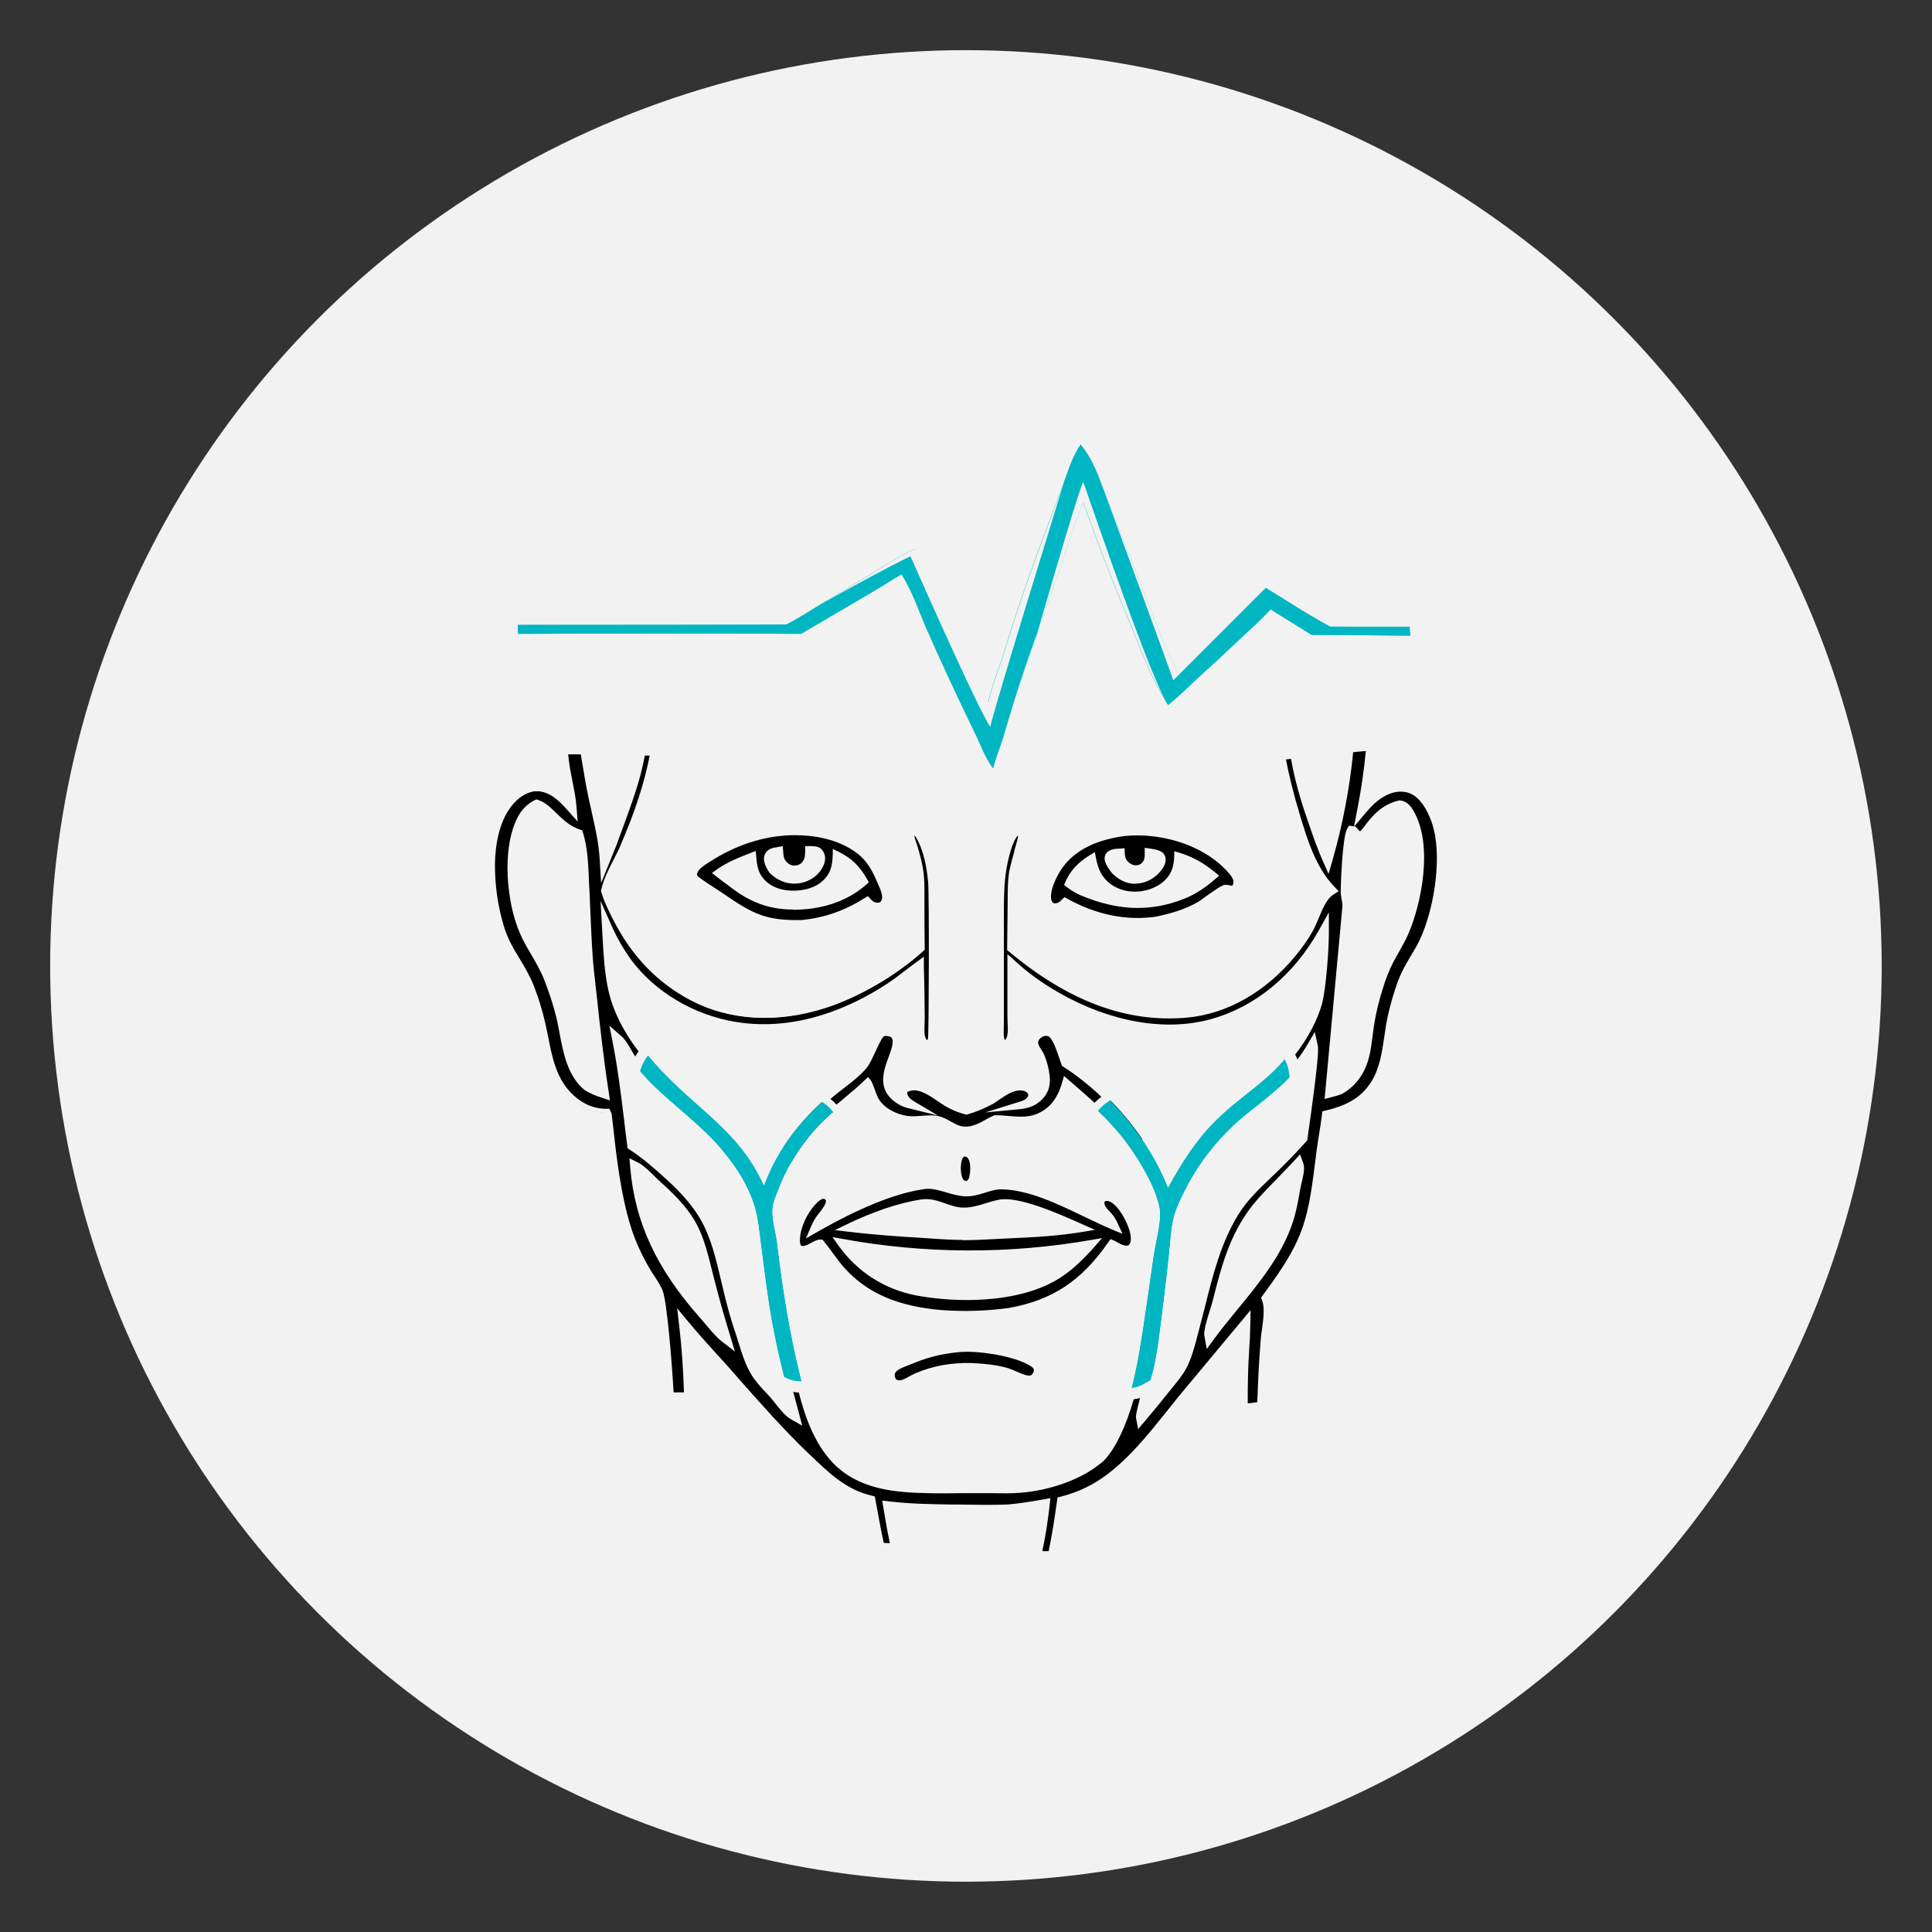 <?xml version="1.0" encoding="UTF-8"?>
<svg id="_Слой_1" data-name="Слой 1" xmlns="http://www.w3.org/2000/svg" viewBox="0 0 135.95 135.95">
  <rect x="0" y="0" width="135.95" height="135.95" fill="#333333" stroke="none"/>
  <defs>
    <style>
      .cls-1 {
        fill: #000;
      }

      .cls-1, .cls-2, .cls-3, .cls-4 {
        stroke-width: 0px;
      }

      .cls-2 {
        fill: #f2f2f2;
      }

      .cls-3 {
        fill: #00b6c3;
      }

      .cls-4 {
        fill: #fff;
      }
    </style>
  </defs>
  <g id="_Миография_иконка" data-name="Миография иконка">
    <circle class="cls-2" cx="67.97" cy="67.97" r="64.44"/>
    <g>
      <path class="cls-1" d="M64.12,76.49c-.17.03-.4.09-.49.25-.05.09-.05.19-.02.29.12.42.43.59.77.8-.29-.07-.59-.12-.85-.26-2.43-1.26-.07-3.47-.5-4.57-.05-.14-.15-.23-.29-.28-.16-.07-.49-.11-.65-.02-.38.2-.86,1.77-1.29,2.29-.61.73-1.52,1.32-2.25,1.93-1.33,1.11-2.51,2.38-3.43,3.81.21.35.41.7.6,1.07.68-1.17,1.55-2.28,2.5-3.15.93-.85,1.94-1.6,2.85-2.47.13.15.36.96.51,1.24.48.86,1.65,1.39,2.61,1.4.59,0,1.19-.14,1.78-.02.56.11,1.01.54,1.56.7.9.25,1.71-.32,2.46-.74,1.25-.01,2.32.38,3.5-.31.85-.5,1.3-1.33,1.55-2.25,1.57,1.35,3.15,2.7,4.36,4.39.12.17.24.34.37.53.2-.33.39-.65.61-.97-1.45-2.11-3.34-3.99-5.41-5.29-.2-.54-.51-1.67-.91-2.04-.13-.12-.3-.17-.47-.15-.24.02-.47.14-.62.33-.11.13-.17.3-.15.47.04.3.32.6.44.88.19.42.32.94.37,1.4.06.51-.02.96-.36,1.36-.39.46-.91.66-1.5.72.09-.03.17-.06.26-.09.24-.09.46-.23.56-.47.05-.13.06-.27-.01-.4-.09-.18-.28-.28-.46-.33-.88-.22-1.68.54-2.37.96-.56.29-1.1.53-1.71.7-.47-.12-.89-.29-1.32-.53-.75-.43-1.65-1.3-2.58-1.15Z"/>
      <path class="cls-1" d="M56.45,64.99c-2.6.06-3.6-.46-5.69-1.9-.54-.37-1.11-.71-1.63-1.1-.16-.12-.31-.23-.33-.44-.02-.18.09-.37.2-.5.24-.3.61-.51.93-.71,1.56-.99,3.4-1.67,5.25-1.81,1.8-.13,3.83.19,5.3,1.31.78.6,1.18,1.38,1.55,2.27.12.29.26.61.29.92.02.2-.04.45-.19.6-.11.11-.26.14-.4.13-.31,0-.46-.12-.67-.34l-.05-.05c-1.46.91-2.86,1.43-4.57,1.6ZM56.92,59.79c-.02.43,0,.77-.33,1.09-.19.19-.46.29-.73.27-.28-.02-.52-.14-.7-.35-.2-.23-.25-.44-.28-.74l-.02-.22c-.26.05-.58.06-.75.29-.11.15-.13.32-.08.5.06.23.17.43.31.63.44.43.95.68,1.57.68.55,0,1.1-.22,1.48-.62.23-.24.45-.62.43-.97-.01-.17-.09-.33-.22-.44-.17-.14-.47-.11-.67-.12ZM58.83,60.12c-.03.79-.13,1.42-.73,2-.65.63-1.58.84-2.46.8-.78-.03-1.55-.29-2.08-.89-.47-.53-.56-1.12-.61-1.8-.84.33-1.71.66-2.44,1.2.27.22.56.43.84.63,1.7,1.37,3.28,1.87,5.48,1.62,1.51-.17,2.83-.67,3.97-1.68-.5-.9-1.05-1.44-1.98-1.89Z"/>
      <path class="cls-1" d="M74.97,63.45c-.15.14-.28.27-.48.34-.16.06-.34.06-.49-.02-.16-.09-.25-.27-.27-.45-.12-.76.44-1.88.89-2.47,1.06-1.41,2.81-2.03,4.49-2.25.55-.05,1.09-.06,1.64-.02,2.18.16,4.56,1.07,5.99,2.8.18.21.34.48.3.77-.02.17-.07.3-.21.41-.11.03-.18.03-.29.01-.1-.02-.24-.06-.34-.04-.27.04-1.44.96-1.77,1.15-.95.57-1.97.85-3.04,1.08-2.25.33-4.46-.2-6.43-1.3ZM80.8,59.95c0,.36,0,.67-.27.94-.17.18-.39.26-.64.25-.29-.01-.56-.16-.75-.38-.21-.24-.24-.49-.25-.8-.28.02-.66,0-.85.23-.08.09-.09.2-.07.31.04.23.28.56.42.74.43.43.88.71,1.51.7.56,0,1.08-.28,1.46-.68.19-.21.43-.51.4-.82,0-.11-.06-.17-.12-.25-.25-.15-.56-.2-.86-.23ZM82.88,60.23c-.03.75-.19,1.36-.75,1.9-.63.61-1.57.9-2.44.85-.79-.04-1.56-.36-2.09-.95-.42-.48-.61-1.06-.73-1.67-.75.45-1.34,1.02-1.68,1.84.27.22.57.39.88.54,2.37,1.02,4.69,1.24,7.14.28.83-.33,1.52-.8,2.19-1.39-.79-.65-1.54-1.09-2.53-1.39Z"/>
      <path class="cls-4" d="M54.86,59.83l.02.22c.03.3.07.51.28.74.18.21.43.34.7.35.27.02.54-.08.73-.27.33-.32.32-.66.33-1.09.2,0,.51-.02.67.12.13.11.21.27.22.44.02.35-.2.72-.43.97-.38.4-.93.62-1.48.62-.62,0-1.13-.26-1.57-.68-.13-.2-.24-.4-.31-.63-.05-.18-.03-.35.08-.5.17-.22.49-.24.75-.29Z"/>
      <path class="cls-4" d="M78.9,59.96c.01.31.04.56.25.8.19.22.45.37.75.38.25,0,.46-.07.64-.25.27-.27.27-.59.27-.94.29.04.6.08.86.23.06.08.11.15.12.25.03.3-.2.61-.4.82-.38.41-.9.67-1.46.68-.63,0-1.08-.26-1.51-.7-.14-.18-.38-.51-.42-.74-.02-.11,0-.22.07-.31.19-.23.57-.21.85-.23Z"/>
      <path class="cls-4" d="M52.94,60.24c.05.68.14,1.27.61,1.8.53.6,1.3.85,2.08.89.88.04,1.81-.18,2.46-.8.6-.58.71-1.21.73-2,.93.45,1.48.99,1.98,1.89-1.15,1-2.47,1.51-3.97,1.68-2.2.24-3.79-.26-5.48-1.62-.29-.2-.57-.41-.84-.63.73-.54,1.6-.87,2.44-1.2Z"/>
      <path class="cls-4" d="M76.87,60.36c.11.61.31,1.2.73,1.67.53.6,1.3.92,2.09.95.87.04,1.81-.25,2.44-.85.56-.54.72-1.15.75-1.9.98.3,1.73.74,2.53,1.39-.67.59-1.36,1.06-2.19,1.39-2.45.97-4.77.74-7.14-.28-.31-.16-.61-.32-.88-.54.34-.82.94-1.38,1.68-1.84Z"/>
      <path class="cls-4" d="M44.53,80.58c-.32-2.47-.56-4.93-1.05-7.38.34.3.62.94.89,1.33.46.66.99,1.27,1.56,1.83,1.63,1.58,3.52,2.92,4.96,4.68.92,1.12,1.7,2.33,2.15,3.71.29.88.37,1.87.49,2.79.19,1.43.36,2.86.58,4.29.4,2.62,1.06,5.18,1.75,7.73-.46-.26-1-1.06-1.37-1.47-.42-.47-.92-.95-1.25-1.48-.52-.83-.79-1.93-1.1-2.86-.31-.93-.58-1.88-.81-2.84-.43-1.75-.79-3.73-1.7-5.31-.63-1.08-1.54-2.05-2.45-2.88-.83-.75-1.7-1.52-2.64-2.13Z"/>
      <path class="cls-4" d="M80.32,99.7c-.04-.21.74-2.85.87-3.39.18-.79.3-1.6.4-2.4.25-1.86.47-3.72.67-5.58.1-.88.13-1.86.35-2.71.15-.56.4-1.1.66-1.62,1.09-2.25,2.68-4.21,4.64-5.75,1.85-1.47,3.21-2.47,4.44-4.57.11.54-.6,5.48-.73,6.41-.64.71-1.3,1.4-1.99,2.07-1,.97-2.05,1.88-2.79,3.08-1.56,2.5-2.06,5.38-2.82,8.18-.24.88-.47,1.93-.91,2.74-.3.55-.75,1.04-1.13,1.52-.55.69-1.1,1.37-1.66,2.04Z"/>
      <path class="cls-4" d="M76.85,102.96c-1.37.98-3.38,1.58-5.06,1.71-.95.08-1.93.02-2.89.02-1.2,0-2.4.02-3.59,0-2.29-.04-4.77-.26-6.44-2.02-.68-.71-1.17-1.58-1.55-2.48-.46-1.1-.74-2.27-1.02-3.43-.75-3.08-1.23-6.08-1.6-9.22-.09-.79-.38-1.64-.34-2.43.03-.51.31-1.09.49-1.57.69-1.78,1.94-3.61,3.35-4.9.93-.85,1.94-1.6,2.85-2.47.13.15.36.96.51,1.24.48.86,1.65,1.39,2.61,1.4.59,0,1.19-.14,1.78-.02.56.11,1.01.54,1.56.7.9.25,1.71-.32,2.46-.74,1.25-.01,2.32.38,3.5-.31.85-.5,1.3-1.33,1.55-2.25,1.57,1.35,3.15,2.7,4.36,4.39.87,1.22,1.97,3.05,2.22,4.52.13.78-.3,2.37-.43,3.24-.33,2.26-.63,4.52-1.01,6.78-.36,2.15-1.2,5.66-2.64,7.32-.19.22-.43.38-.67.54ZM67.88,81.1c-.17.09-.31.14-.39.33-.17.43-.18,1.19.02,1.6.06.13.16.24.3.28.09.03.18.03.27.03.2-.13.3-.23.36-.46.11-.43.15-1.16-.13-1.54-.11-.15-.27-.2-.44-.25ZM64.88,83.44c-2.5.38-5.44,1.85-7.64,3.11.1-.23.2-.48.34-.69.25-.39.94-1.05.77-1.53-.1-.11-.18-.2-.33-.22-.24-.04-.47.12-.63.27-.72.66-1.32,1.87-1.35,2.84,0,.21,0,.41.14.58.07.08.18.12.29.13.49.02.88-.47,1.31-.46.52.61.93,1.3,1.48,1.91,1.86,2.07,4.34,2.82,7.04,3.04,1.58.11,3.17.06,4.74-.15,3.26-.59,5.32-2.07,7.19-4.77l.03-.04c.32.19.74.47,1.14.41.14-.02.23-.1.31-.21.2-.3.12-.81.03-1.13-.21-.71-.78-1.8-1.44-2.18-.16-.09-.34-.14-.52-.1-.13.03-.23.11-.28.22-.07.17,0,.37.07.52.14.24.37.43.55.65.16.21.28.47.39.7-2.43-1-5.3-2.84-7.97-2.91-.91-.02-1.74.54-2.63.49-1.02-.05-1.96-.7-3.02-.49ZM67.2,94.92c-1.25.14-2.1.4-3.25.87-.37.15-.84.28-1.11.6-.11.13-.16.28-.14.45.02.17.09.35.23.45.16.11.37.12.56.07.37-.1.72-.36,1.07-.51,1.22-.5,2.43-.7,3.74-.68.85.05,1.79.11,2.61.37.46.14.96.46,1.43.51.17.02.3-.02.43-.13.14-.12.24-.33.23-.52,0-.18-.11-.31-.25-.41-1.13-.83-4.19-1.28-5.56-1.07Z"/>
      <path class="cls-1" d="M68.08,83.35c-.09,0-.19,0-.27-.03-.14-.04-.24-.16-.3-.28-.2-.41-.19-1.17-.02-1.6.08-.19.22-.24.39-.33.17.05.33.1.44.25.27.37.23,1.11.13,1.54-.06.24-.16.34-.36.46Z"/>
      <path class="cls-4" d="M85.13,93.96s0-.04,0-.05c-.03-.42.48-1.88.61-2.38.65-2.56,1.26-4.87,3.06-6.91.82-.92,1.72-1.78,2.56-2.69,0,.02.01.04.02.05.09.38-.18,1.23-.26,1.66-.13.76-.26,1.51-.51,2.24-1.05,3.12-3.57,5.48-5.47,8.07Z"/>
      <path class="cls-4" d="M51,94.06s-.04-.03-.05-.04c-.51-.44-.97-1.07-1.42-1.58-2.68-3.03-4.44-6.2-4.8-10.31.02.01.05.02.07.04.49.3.98.87,1.41,1.27,2.67,2.41,2.86,3.4,3.68,6.71.34,1.32.71,2.62,1.1,3.92Z"/>
      <path class="cls-1" d="M57.24,86.55c2.19-1.27,5.14-2.73,7.64-3.11,1.06-.21,2,.44,3.02.49.89.05,1.72-.52,2.63-.49,2.67.07,5.53,1.91,7.97,2.91-.11-.24-.23-.5-.39-.7-.17-.22-.41-.4-.55-.65-.08-.15-.15-.35-.07-.52.05-.12.16-.2.28-.22.18-.04.36.01.52.1.67.37,1.24,1.46,1.44,2.18.09.32.17.83-.03,1.13-.08.12-.17.19-.31.21-.4.06-.81-.21-1.14-.41l-.03.04c-1.87,2.7-3.93,4.18-7.19,4.77-1.57.21-3.16.26-4.74.15-2.7-.22-5.18-.97-7.04-3.04-.55-.61-.96-1.3-1.48-1.91-.43-.01-.82.48-1.31.46-.11,0-.22-.05-.29-.13-.14-.16-.14-.37-.14-.58.03-.97.63-2.18,1.35-2.84.17-.15.39-.31.63-.27.15.02.23.11.33.22.17.48-.51,1.13-.77,1.53-.14.21-.24.46-.34.69ZM64.88,84.65c-1.75.26-3.67.99-5.26,1.76,1.78.22,3.54.34,5.33.45.89.05,1.79.13,2.68.14,1.27,0,2.53-.1,3.8-.15,1.6-.07,3.17-.17,4.76-.43-1.3-.57-4.47-2.03-5.84-1.76-.95.19-1.71.62-2.71.56-.95-.06-1.79-.71-2.76-.57ZM59.14,87.41c1.33,1.91,3.2,3.12,5.5,3.53,3.09.56,7.44.47,10.06-1.38.23-.16.45-.33.66-.51.56-.48,1.08-1,1.56-1.56-5.88,1.03-11.9,1-17.77-.09Z"/>
      <path class="cls-4" d="M59.62,86.42c1.59-.77,3.51-1.51,5.26-1.76.97-.14,1.81.51,2.76.57,1,.06,1.76-.37,2.71-.56,1.37-.27,4.54,1.19,5.84,1.76-1.59.26-3.15.37-4.76.43-1.26.05-2.53.15-3.8.15-.89,0-1.79-.08-2.68-.14-1.79-.11-3.55-.23-5.33-.45Z"/>
      <path class="cls-4" d="M75.35,89.05c-.21.18-.43.35-.66.51-2.61,1.85-6.97,1.94-10.06,1.38-2.3-.41-4.16-1.63-5.5-3.53,5.87,1.08,11.89,1.11,17.77.09-.48.56-1,1.08-1.56,1.56Z"/>
      <path class="cls-1" d="M68.3,96.16c-1.31-.02-2.52.18-3.74.68-.36.15-.71.41-1.07.51-.18.05-.39.04-.56-.07-.14-.1-.21-.29-.23-.45-.02-.17.03-.32.14-.45.27-.31.74-.45,1.11-.6,1.15-.47,2-.72,3.25-.87,1.36-.21,4.43.24,5.56,1.07.14.1.24.23.25.41,0,.19-.09.4-.23.52-.13.11-.26.15-.43.13-.47-.06-.97-.37-1.43-.51-.82-.25-1.76-.32-2.61-.37Z"/>
      <g>
        <path class="cls-4" d="M99.19,44.07c-1.86,0-3.72,0-5.58-.01-1.66-.88-3.05-1.83-4.54-2.73l-6.24,5.96c-.26-.81-.77-1.62-1.09-2.42l-2.41-6.19-1.56-3.95c-.45-1.15-.79-2.33-1.7-3.46-.58.85-.84,1.73-1.16,2.6l-1.31,3.48c-1.09,2.87-2.08,5.75-2.96,8.63-.35,1.14-.86,2.29-1.08,3.43-.85-1.27-1.18-2.58-1.78-3.86-1.08-2.32-2.29-4.63-3.32-6.95-1.23.53-2.15,1.17-3.1,1.76l-3.53,2.13c-.8.48-1.56.99-2.46,1.45-6.3.02-12.6.02-18.91,0v.64c6.64-.02,13.29-.03,19.93,0l5.13-3.01c.66-.39,1.26-.79,1.94-1.18.79,1.27,1.2,2.57,1.76,3.85,1.05,2.39,2.16,4.77,3.32,7.16.45.88.72,1.78,1.36,2.65.19-.77.52-1.53.75-2.3.7-2.43,1.49-4.86,2.38-7.29l1.91-5.49c.42-1.21.77-2.42,1.29-3.63,1.01,2.87,2.12,5.73,3.33,8.58.77,1.89,1.44,3.8,2.65,5.67.77-.61,1.4-1.25,2.07-1.87.78-.72,1.59-1.44,2.35-2.17.94-.9,1.98-1.79,2.8-2.69.95.6,1.91,1.19,2.88,1.79,2.32.02,4.63.03,6.95.06-.01-.21-.03-.42-.05-.63Z"/>
        <path class="cls-3" d="M76.05,31.27c-.58.85-.84,1.73-1.16,2.6l-1.31,3.48c-1.09,2.87-2.08,5.75-2.96,8.63-.35,1.14-.86,2.29-1.08,3.43-.85-1.27-1.18-2.58-1.78-3.86-1.08-2.32-2.29-4.63-3.32-6.95-1.23.53-2.15,1.17-3.1,1.76l-3.53,2.13c-.8.48-1.56.99-2.46,1.45-3.92.01-7.84.02-11.75.02-2.38,0-4.77,0-7.15,0v.64c3.49-.01,6.98-.02,10.47-.02,3.15,0,6.31,0,9.46.02l5.13-3.01c.66-.39,1.26-.79,1.94-1.18.79,1.27,1.2,2.57,1.76,3.85,1.05,2.39,2.16,4.77,3.32,7.16.45.88.72,1.78,1.36,2.65.19-.77.52-1.53.75-2.3.7-2.43,1.49-4.86,2.38-7.29l1.91-5.49c.42-1.21.77-2.42,1.29-3.63,1.01,2.87,2.12,5.73,3.33,8.58.77,1.89,1.44,3.8,2.65,5.67.77-.61,1.4-1.25,2.07-1.87.78-.72,1.59-1.44,2.35-2.17.94-.9,1.98-1.79,2.8-2.69.95.6,1.91,1.19,2.88,1.79,2.32.02,4.63.03,6.95.06-.01-.21-.03-.42-.05-.63-.46,0-.92,0-1.39,0-1.4,0-2.8,0-4.19-.01-1.66-.88-3.05-1.83-4.54-2.73l-6.24,5.96c-.26-.81-.77-1.62-1.09-2.42l-2.41-6.19-1.56-3.95c-.45-1.15-.79-2.33-1.71-3.46h0Z"/>
      </g>
      <g>
        <path class="cls-3" d="M101.26,58.25c-.23-.93-.78-2.13-1.62-2.65-.52-.32-1.14-.36-1.72-.2-.81.22-1.47.78-2,1.41.27-1.4.47-2.88.6-4.39-.55.05-1.11.09-1.66.14-.24,2.63-.72,5.24-1.45,7.8-.15-.34-.29-.69-.42-1.04-.53-1.46-1.06-2.96-1.44-4.46-.16-.63-.28-1.27-.39-1.9-.37.04-.75.08-1.12.13.26,1.47.63,2.92,1.07,4.38.56,1.84,1.15,3.74,2.49,5.17-.8.51-1.08,1.83-1.54,2.65-.35.64-.76,1.21-1.23,1.77-1.86,2.24-4.42,3.91-7.37,4.17-4.67.41-8.73-1.65-12.21-4.55l.04-2.85c0-.79-.03-1.57.08-2.35.07-.5.68-2.48.66-2.65-.02-.18-.15-.29-.28-.38-.13-.02-.19-.04-.31.03-.61.38-.98,2.36-1.06,3.05-.14,1.13-.12,2.25-.12,3.38v3.67s0,2.98,0,2.98c0,.47-.05.96,0,1.43.02.17.07.34.18.47.07.08.17.13.27.13.13,0,.22-.06.31-.15.14-.14.21-.36.24-.55.06-.45,0-.96,0-1.42v-3.45c.93.84,1.97,1.56,3.05,2.18,3.24,1.86,7.28,2.93,10.97,1.91,3.44-.95,6.12-3.36,7.84-6.43,0,1.11-.19,3.88-.48,4.9-.52,1.88-2,3.92-3.45,5.19-1.22,1.08-2.57,1.99-3.72,3.16-1.38,1.39-2.35,2.95-3.28,4.65-1.36-3.45-4.12-6.76-7.27-8.73-.2-.54-.51-1.67-.91-2.04-.13-.12-.3-.17-.47-.15-.24.02-.47.14-.62.33-.11.13-.17.3-.14.47.04.3.32.6.44.88.19.42.32.94.37,1.4.06.51-.02.96-.36,1.36-.39.46-.91.66-1.5.72.09-.03.17-.06.26-.09.24-.09.46-.23.56-.47.05-.13.06-.27-.01-.4-.09-.18-.28-.28-.46-.33-.88-.22-1.68.54-2.37.96-.56.29-1.1.53-1.71.7-.47-.12-.89-.29-1.32-.53-.75-.43-1.65-1.3-2.58-1.15-.17.03-.4.09-.49.25-.05.09-.05.19-.02.29.12.42.43.59.77.8-.29-.07-.59-.12-.85-.26-2.43-1.26-.07-3.47-.5-4.57-.05-.14-.15-.23-.29-.28-.16-.07-.49-.11-.65-.02-.38.2-.86,1.77-1.29,2.29-.61.73-1.52,1.32-2.25,1.93-2.11,1.75-3.82,3.89-4.77,6.49-1.3-2.82-3.04-4.23-5.27-6.22-2.27-2.03-4.6-4.48-5.3-7.54-.31-1.35-.36-2.83-.43-4.2.35.78.78,1.53,1.28,2.22,1.79,2.48,4.74,4.16,7.74,4.63,3.83.61,7.62-.64,10.81-2.72.72-.47,1.38-1.01,2.07-1.51.02,1.15.04,2.3.04,3.45,0,.42-.05.87-.01,1.28.02.25.12.58.35.72.12.08.2.09.34.07.15-.07.23-.19.29-.34.09-.22.12-10.29.04-11.21-.09-.98-.29-2.08-.73-2.97-.13-.26-.31-.58-.6-.68-.12.03-.28.08-.36.19-.15.2.08.74.14.98.18.62.36,1.23.45,1.86.1.71.06,1.43.06,2.14,0,1.05,0,2.1.02,3.15-1.83,1.66-4.44,3.18-6.78,3.92-2.97.95-6.28.95-9.09-.51-2.37-1.23-4.04-3.06-5.27-5.41-.33-.64-.65-1.29-.87-1.97.22-.99.87-1.98,1.27-2.92.96-2.19,1.81-4.59,2.21-6.97-.37,0-.74-.01-1.12-.02-.1.57-.22,1.14-.37,1.7-.44,1.63-1.07,3.21-1.64,4.8l-.47,1.17c-.09-1.45-.45-2.8-.75-4.21-.2-.91-.35-1.84-.5-2.76-.04-.24-.08-.5-.11-.75-.55,0-1.1,0-1.65-.01.04.48.1.96.18,1.44.14.85.38,1.72.44,2.58-.61-.69-1.34-1.36-2.31-1.41-.68-.04-1.32.31-1.8.77-1.22,1.16-1.6,3.09-1.63,4.7-.01,1.52.2,3.04.63,4.49.5,1.69,1.46,2.63,2.11,4.22.33.84.6,1.71.8,2.6.4,1.79.55,3.69,1.9,5.08.71.74,1.64,1.23,2.68,1.24.03,0,.06,0,.09,0,.3,2.68.58,5.53,1.38,8.1.34,1.09.83,2.09,1.41,3.07.27.46.66.94.84,1.44.24.67.63,4.79.74,7.37.49-.02.99-.02,1.49-.01-.05-1.7-.14-3.41-.34-5.07,1.06,1.28,2.2,2.47,3.3,3.72,1.7,1.92,3.37,3.83,5.22,5.6.66.63,1.32,1.28,2.06,1.81.75.55,1.57.97,2.47,1.19.2,1.08.4,2.2.65,3.32.41.02.82.05,1.23.07-.23-.99-.41-1.99-.57-2.98,1.52.18,3.02.2,4.54.22,1.27.02,2.55.04,3.82,0,.87-.07,1.72-.21,2.59-.37-.13,1.19-.32,2.4-.6,3.58.4,0,.8.01,1.2.01.3-1.32.49-2.65.66-3.86,1.27-.33,2.36-.85,3.4-1.65,1.98-1.51,3.47-3.57,5.03-5.48l4.39-5.27c-.02,1.17-.13,2.34-.16,3.51-.02.79-.02,1.59-.02,2.39.48-.04.95-.1,1.42-.17.01-.25.03-.5.04-.74.05-1.35.12-2.69.23-4.03.08-.87.37-2.03.07-2.86.92-1.28,1.87-2.58,2.52-4.03.87-1.95,1.04-4.11,1.32-6.2.12-.88.28-1.76.39-2.64,1.47-.36,2.64-.91,3.45-2.26.74-1.22.82-2.68,1.05-4.05.11-.62.25-1.23.43-1.83.22-.73.46-1.46.82-2.14.35-.66.79-1.29,1.1-1.97,1.01-2.17,1.57-5.69,1-8.01ZM41.35,76.38c-1.36-1.12-1.45-3.34-1.84-4.95-.2-.82-.48-1.63-.78-2.42-.48-1.27-1.04-1.96-1.61-3.1-1-1.98-1.35-5.35-.65-7.46.25-.75.58-1.4,1.32-1.78.9.3,1.49,1.59,2.9,2.07.37,1.2.35,2.55.41,3.79.08,1.62.13,3.24.24,4.85.07.97.2,1.93.3,2.89.23,2.21.49,4.4.83,6.6-.4-.13-.76-.26-1.11-.49ZM50.95,94.02c-.51-.44-.97-1.07-1.42-1.58-2.68-3.03-4.44-6.2-4.8-10.31.02.01.05.02.07.04.49.3.98.87,1.41,1.27,2.67,2.41,2.86,3.4,3.68,6.71.34,1.32.71,2.62,1.1,3.92-.02-.01-.04-.03-.05-.04ZM54.49,98.08c-.42-.47-.92-.95-1.25-1.48-.52-.83-.79-1.93-1.1-2.86-.31-.93-.58-1.88-.81-2.84-.43-1.75-.79-3.73-1.7-5.31-.63-1.08-1.54-2.05-2.45-2.88-.83-.75-1.7-1.52-2.64-2.13-.32-2.47-.56-4.93-1.05-7.38.34.3.62.94.89,1.33.46.66.99,1.27,1.56,1.83,1.63,1.58,3.52,2.92,4.96,4.68.92,1.12,1.7,2.33,2.15,3.71.29.88.37,1.87.49,2.79.19,1.43.36,2.86.58,4.29.4,2.62,1.06,5.18,1.75,7.73-.46-.26-1-1.06-1.37-1.47ZM77.52,102.41c-.19.22-.43.38-.67.54-1.37.98-3.38,1.58-5.06,1.71-.95.08-1.93.02-2.89.02-1.2,0-2.4.02-3.59,0-2.29-.04-4.76-.26-6.44-2.02-.68-.71-1.17-1.58-1.55-2.48-.46-1.1-.74-2.27-1.02-3.43-.75-3.08-1.23-6.08-1.6-9.22-.09-.79-.38-1.64-.34-2.43.03-.51.31-1.09.49-1.57.69-1.78,1.94-3.61,3.35-4.9.93-.85,1.94-1.6,2.85-2.47.13.15.36.96.51,1.24.48.86,1.65,1.39,2.61,1.4.59,0,1.19-.14,1.78-.02.56.11,1.01.54,1.56.7.9.25,1.71-.32,2.46-.74,1.25-.01,2.32.38,3.5-.31.85-.5,1.3-1.33,1.55-2.25,1.57,1.35,3.15,2.7,4.36,4.39.87,1.22,1.97,3.05,2.22,4.52.13.78-.3,2.37-.43,3.24-.33,2.26-.63,4.52-1.01,6.78-.36,2.15-1.2,5.66-2.64,7.32ZM91.1,83.65c-.13.76-.26,1.51-.51,2.24-1.05,3.12-3.57,5.48-5.47,8.07,0-.02,0-.04,0-.05-.03-.42.48-1.88.61-2.38.65-2.56,1.26-4.87,3.06-6.91.82-.92,1.72-1.78,2.56-2.69,0,.02.01.04.02.05.09.38-.18,1.23-.26,1.66ZM91.62,80.08c-.64.71-1.3,1.4-1.99,2.07-1,.97-2.05,1.88-2.79,3.08-1.56,2.5-2.06,5.38-2.82,8.18-.24.88-.47,1.93-.91,2.74-.3.55-.75,1.04-1.13,1.52-.55.69-1.1,1.37-1.66,2.04-.04-.21.74-2.85.87-3.39.18-.79.3-1.6.4-2.4.25-1.86.47-3.72.67-5.58.1-.88.13-1.86.35-2.71.15-.56.4-1.1.66-1.62,1.09-2.25,2.68-4.21,4.64-5.75,1.85-1.47,3.21-2.47,4.44-4.57.11.54-.6,5.48-.73,6.41ZM98.75,65.56c-.3.7-.71,1.32-1.06,1.99-.31.59-.53,1.22-.74,1.85-.29.89-.51,1.8-.65,2.72-.12.75-.17,1.56-.37,2.29-.27.97-.82,1.74-1.71,2.24-.19.07-.39.11-.58.17l1.2-12.97c.04-.39-.11-.69-.11-1.07-.01-.64.15-3.86.41-4.27h.08c.09.11.19.22.3.29.16.11.31.11.46-.01.19-.15.35-.42.5-.61.55-.71,1.13-1.27,2.03-1.48.02,0,.04,0,.07,0,.26.05.43.28.56.49,1.32,2.21.62,6.12-.36,8.36Z"/>
        <g>
          <path class="cls-1" d="M56.45,64.99c-2.6.06-3.6-.46-5.69-1.9-.54-.37-1.11-.71-1.63-1.1-.16-.12-.31-.23-.33-.44-.02-.18.09-.37.2-.5.24-.3.61-.51.93-.71,1.56-.99,3.4-1.67,5.25-1.81,1.8-.13,3.83.19,5.3,1.31.78.6,1.18,1.38,1.55,2.27.12.29.26.61.29.92.02.2-.04.45-.19.6-.11.11-.26.14-.4.13-.31,0-.46-.12-.67-.34l-.05-.05c-1.46.91-2.86,1.43-4.57,1.6ZM56.92,59.79c-.02.43,0,.77-.33,1.09-.19.19-.46.29-.73.27-.28-.02-.52-.14-.7-.35-.2-.23-.25-.44-.28-.74l-.02-.22c-.26.05-.58.06-.75.29-.11.15-.13.32-.08.5.06.23.17.43.31.63.44.43.95.68,1.57.68.55,0,1.1-.22,1.48-.62.23-.24.45-.62.43-.97-.01-.17-.09-.33-.22-.44-.17-.14-.47-.11-.67-.12ZM58.83,60.12c-.03.79-.13,1.42-.73,2-.65.63-1.58.84-2.46.8-.78-.03-1.55-.29-2.08-.89-.47-.53-.56-1.12-.61-1.8-.84.33-1.71.66-2.44,1.2.27.22.56.43.84.63,1.7,1.37,3.28,1.87,5.48,1.62,1.51-.17,2.83-.67,3.97-1.68-.5-.9-1.05-1.44-1.98-1.89Z"/>
          <path class="cls-2" d="M56.06,65.25c-2.38,0-3.43-.56-5.43-1.95-.22-.15-.45-.3-.67-.44-.33-.21-.66-.43-.97-.66-.18-.14-.41-.3-.43-.62-.03-.29.15-.55.25-.68.24-.29.57-.5.86-.68l.13-.08c1.69-1.07,3.54-1.71,5.37-1.85,1.25-.09,3.64-.03,5.47,1.36.88.67,1.3,1.58,1.63,2.38l.04.09c.11.27.24.59.28.91.02.24-.03.57-.26.8-.14.14-.33.21-.58.21-.34,0-.54-.12-.75-.32-1.47.89-2.87,1.37-4.5,1.53h-.02c-.14,0-.27,0-.4,0ZM55.93,58.77c-.27,0-.52.01-.74.03-1.74.13-3.51.74-5.13,1.77l-.13.08c-.27.17-.56.35-.74.57-.09.11-.15.24-.14.32,0,.09.07.14.23.26.31.23.63.44.95.64.23.15.46.3.68.45,2.06,1.42,2.99,1.91,5.53,1.85,1.61-.17,2.98-.65,4.45-1.57l.18-.11.19.2c.17.19.27.25.48.26.08,0,.17,0,.22-.06.08-.08.13-.24.11-.39-.02-.25-.13-.51-.24-.76l-.04-.09c-.39-.94-.77-1.64-1.47-2.17-1.39-1.06-3.15-1.28-4.39-1.28ZM55.79,64c-1.72,0-3.11-.54-4.6-1.74-.28-.19-.56-.41-.84-.63l-.25-.2.26-.19c.72-.53,1.56-.87,2.38-1.19l.44-.17.03.34c.05.65.12,1.18.55,1.65.55.62,1.34.78,1.9.8.54.02,1.56-.04,2.28-.73.52-.5.63-1.03.66-1.82v-.38s.36.17.36.17c.95.46,1.55,1.04,2.08,2l.1.18-.15.13c-1.13.99-2.47,1.55-4.11,1.74-.37.04-.72.06-1.06.06ZM50.92,61.45c.18.14.37.28.56.41,1.69,1.35,3.22,1.81,5.31,1.58,1.46-.16,2.66-.65,3.68-1.48-.39-.65-.82-1.08-1.43-1.43-.05.6-.21,1.22-.79,1.77-.63.61-1.57.93-2.65.87-.66-.03-1.59-.22-2.25-.97-.44-.5-.58-1.03-.64-1.61-.62.24-1.25.5-1.8.86ZM55.9,62.18c-.64,0-1.22-.25-1.74-.75-.17-.25-.3-.47-.37-.75-.09-.34.02-.57.12-.71.2-.27.52-.32.78-.36l.39-.07.04.5c.02.27.06.42.22.6.14.16.32.26.53.27.2.01.4-.06.54-.2.23-.23.24-.47.25-.83v-.34s.37,0,.37,0c.22,0,.51,0,.72.17.18.15.29.38.31.62.03.55-.37,1.02-.5,1.15-.41.44-1.03.7-1.66.7h0ZM54.63,60.12c-.14.03-.26.06-.32.14-.04.05-.08.13-.04.29.05.2.15.37.27.56.39.37.84.57,1.35.57h0c.49,0,.98-.2,1.29-.54.18-.19.38-.5.36-.78,0-.11-.05-.2-.13-.26-.05-.04-.16-.05-.27-.06-.02.35-.07.7-.4,1.01-.24.24-.58.36-.92.34-.34-.02-.65-.18-.88-.44-.23-.27-.3-.51-.33-.84Z"/>
        </g>
        <g>
          <path class="cls-1" d="M74.97,63.45c-.15.14-.28.27-.48.34-.16.06-.34.06-.49-.02-.16-.09-.25-.27-.27-.45-.12-.76.44-1.88.89-2.47,1.06-1.41,2.81-2.03,4.49-2.25.55-.05,1.09-.06,1.64-.02,2.18.16,4.56,1.07,5.99,2.8.18.21.34.48.3.77-.02.17-.07.3-.21.41-.11.03-.18.03-.29.01-.1-.02-.24-.06-.34-.04-.27.04-1.44.96-1.77,1.15-.95.57-1.97.85-3.04,1.08-2.25.33-4.46-.2-6.43-1.3ZM80.8,59.95c0,.36,0,.67-.27.94-.17.18-.39.26-.64.25-.29-.01-.56-.16-.75-.38-.21-.24-.24-.49-.25-.8-.28.02-.66,0-.85.23-.08.09-.09.2-.07.31.04.23.28.56.42.74.43.43.88.71,1.51.7.56,0,1.08-.28,1.46-.68.19-.21.43-.51.4-.82,0-.11-.06-.17-.12-.25-.25-.15-.56-.2-.86-.23ZM82.88,60.23c-.03.75-.19,1.36-.75,1.9-.63.61-1.57.9-2.44.85-.79-.04-1.56-.36-2.09-.95-.42-.48-.61-1.06-.73-1.67-.75.45-1.34,1.02-1.68,1.84.27.22.57.39.88.54,2.37,1.02,4.69,1.24,7.14.28.83-.33,1.52-.8,2.19-1.39-.79-.65-1.54-1.09-2.53-1.39Z"/>
          <path class="cls-2" d="M80.07,65.09c-1.7,0-3.42-.45-5.06-1.34-.12.11-.25.21-.43.27-.25.09-.49.07-.7-.04-.21-.12-.35-.34-.4-.63-.13-.86.49-2.06.94-2.66.96-1.27,2.52-2.06,4.66-2.35.57-.06,1.14-.06,1.69-.02,2.52.19,4.82,1.27,6.17,2.89.28.34.4.65.36.96-.02.18-.08.39-.3.57l-.08.04c-.16.05-.27.04-.41.02-.11-.02-.21-.04-.25-.04-.15.04-.78.49-1.12.73-.24.17-.45.32-.56.39-1.01.6-2.09.89-3.12,1.11-.46.07-.92.1-1.38.1ZM74.93,63.14l.16.09c2.03,1.14,4.2,1.58,6.27,1.27.96-.21,2-.48,2.95-1.04.11-.06.3-.2.53-.37.77-.55,1.13-.79,1.33-.82.13-.02.26.01.37.03.1.02.13.02.17.02.05-.05.07-.11.08-.22.02-.16-.06-.35-.25-.58-1.26-1.52-3.43-2.53-5.82-2.71-.53-.04-1.07-.03-1.6.02-1.99.27-3.44.99-4.31,2.16-.41.55-.95,1.62-.84,2.28.01.08.05.21.15.27.09.05.21.03.28,0,.12-.04.22-.13.34-.25l.18-.17ZM80.05,63.89c-1.31,0-2.65-.31-4.08-.92-.4-.2-.68-.37-.94-.58l-.15-.12.07-.17c.33-.8.9-1.42,1.78-1.95l.31-.19.07.36c.13.7.33,1.18.67,1.55.46.52,1.15.83,1.92.87.84.04,1.7-.25,2.26-.79.52-.5.64-1.05.67-1.73v-.32s.32.09.32.09c.96.29,1.74.72,2.61,1.44l.23.19-.22.19c-.76.67-1.48,1.13-2.26,1.44-1.08.43-2.16.64-3.25.64ZM75.5,62.12c.19.14.41.26.68.4,2.49,1.07,4.7,1.15,6.94.27.65-.26,1.26-.63,1.89-1.15-.63-.49-1.23-.82-1.91-1.06-.06.57-.23,1.2-.8,1.74-.65.63-1.64.97-2.63.92-.9-.04-1.72-.42-2.27-1.04-.4-.45-.6-.99-.71-1.43-.56.39-.95.83-1.21,1.35ZM79.89,62.19c-.79,0-1.3-.41-1.66-.77-.23-.3-.44-.61-.49-.88-.03-.2,0-.37.12-.51.23-.28.61-.3.88-.31l.4-.03v.26c.02.31.05.48.2.65.16.18.36.28.57.29.2,0,.33-.05.45-.18.19-.19.2-.4.19-.76v-.29s.28.04.28.04c.29.04.65.08.95.27l.08.07c.07.1.14.2.16.37.03.32-.12.65-.46,1.01-.44.48-1.04.75-1.64.76h-.03ZM78.67,60.22c-.17.01-.35.03-.42.12,0,.01-.02.03-.01.11.03.18.29.52.38.64.41.42.79.6,1.28.6h.03c.46,0,.93-.23,1.28-.6.29-.31.34-.51.33-.62,0-.03-.01-.05-.04-.09-.13-.07-.28-.11-.44-.14-.01.28-.08.57-.34.83-.22.22-.52.33-.82.32-.34-.01-.68-.18-.93-.46-.2-.23-.27-.46-.3-.7Z"/>
        </g>
        <path class="cls-2" d="M54.86,59.83l.02.22c.03.3.07.51.28.74.18.21.43.34.7.35.27.02.54-.08.73-.27.33-.32.32-.66.33-1.09.2,0,.51-.02.67.12.13.11.21.27.22.44.02.35-.2.72-.43.97-.38.4-.93.62-1.48.62-.62,0-1.13-.26-1.57-.68-.13-.2-.24-.4-.31-.63-.05-.18-.03-.35.08-.5.17-.22.49-.24.75-.29Z"/>
        <path class="cls-2" d="M78.9,59.96c.01.31.04.56.25.8.19.22.45.37.75.38.25,0,.46-.07.64-.25.27-.27.27-.59.27-.94.29.04.6.08.86.23.06.08.11.15.12.25.03.3-.2.61-.4.82-.38.41-.9.67-1.46.68-.63,0-1.08-.26-1.51-.7-.14-.18-.38-.51-.42-.74-.02-.11,0-.22.07-.31.19-.23.57-.21.85-.23Z"/>
        <path class="cls-2" d="M52.94,60.24c.05.68.14,1.27.61,1.8.53.6,1.3.85,2.08.89.88.04,1.81-.18,2.46-.8.6-.58.71-1.21.73-2,.93.45,1.48.99,1.98,1.89-1.15,1-2.47,1.51-3.97,1.68-2.2.24-3.79-.26-5.48-1.62-.29-.2-.57-.41-.84-.63.73-.54,1.6-.87,2.44-1.2Z"/>
        <path class="cls-2" d="M76.87,60.36c.11.61.31,1.2.73,1.67.53.6,1.3.92,2.09.95.87.04,1.81-.25,2.44-.85.56-.54.72-1.15.75-1.9.98.3,1.73.74,2.53,1.39-.67.59-1.36,1.06-2.19,1.39-2.45.97-4.77.74-7.14-.28-.31-.16-.61-.32-.88-.54.34-.82.94-1.38,1.68-1.84Z"/>
        <path class="cls-2" d="M44.53,80.58c-.32-2.47-.56-4.93-1.05-7.38.34.3.62.94.89,1.33.46.66.99,1.27,1.56,1.83,1.63,1.58,3.52,2.92,4.96,4.68.92,1.12,1.7,2.33,2.15,3.71.29.88.37,1.87.49,2.79.19,1.43.36,2.86.58,4.29.4,2.62,1.06,5.18,1.75,7.73-.46-.26-1-1.06-1.37-1.47-.42-.47-.92-.95-1.25-1.48-.52-.83-.79-1.93-1.1-2.86-.31-.93-.58-1.88-.81-2.84-.43-1.75-.79-3.73-1.7-5.31-.63-1.08-1.54-2.05-2.45-2.88-.83-.75-1.7-1.52-2.64-2.13Z"/>
        <path class="cls-2" d="M80.32,99.7c-.04-.21.74-2.85.87-3.39.18-.79.3-1.6.4-2.4.25-1.86.47-3.72.67-5.58.1-.88.13-1.86.35-2.71.15-.56.4-1.1.66-1.62,1.09-2.25,2.68-4.21,4.64-5.75,1.85-1.47,3.21-2.47,4.44-4.57.11.54-.6,5.48-.73,6.41-.64.71-1.3,1.4-1.99,2.07-1,.97-2.05,1.88-2.79,3.08-1.56,2.5-2.06,5.38-2.82,8.18-.24.88-.47,1.93-.91,2.74-.3.55-.75,1.04-1.13,1.52-.55.69-1.1,1.37-1.66,2.04Z"/>
        <path class="cls-2" d="M76.85,102.96c-1.37.98-3.38,1.58-5.06,1.71-.95.08-1.93.02-2.89.02-1.2,0-2.4.02-3.59,0-2.29-.04-4.77-.26-6.44-2.02-.68-.71-1.17-1.58-1.55-2.48-.46-1.1-.74-2.27-1.02-3.43-.75-3.08-1.23-6.08-1.6-9.22-.09-.79-.38-1.64-.34-2.43.03-.51.31-1.09.49-1.57.69-1.78,1.94-3.61,3.35-4.9.93-.85,1.94-1.6,2.85-2.47.13.15.36.96.51,1.24.48.86,1.65,1.39,2.61,1.4.59,0,1.19-.14,1.78-.02.56.11,1.01.54,1.56.7.9.25,1.71-.32,2.46-.74,1.25-.01,2.32.38,3.5-.31.85-.5,1.3-1.33,1.55-2.25,1.57,1.35,3.15,2.7,4.36,4.39.87,1.22,1.97,3.05,2.22,4.52.13.78-.3,2.37-.43,3.24-.33,2.26-.63,4.52-1.01,6.78-.36,2.15-1.2,5.66-2.64,7.32-.19.22-.43.38-.67.54ZM67.88,81.1c-.17.09-.31.14-.39.33-.17.43-.18,1.19.02,1.6.06.13.16.24.3.28.09.03.18.03.27.03.2-.13.3-.23.36-.46.11-.43.15-1.16-.13-1.54-.11-.15-.27-.2-.44-.25ZM64.88,83.44c-2.5.38-5.44,1.85-7.64,3.11.1-.23.2-.48.34-.69.25-.39.94-1.05.77-1.53-.1-.11-.18-.2-.33-.22-.24-.04-.47.12-.63.27-.72.66-1.32,1.87-1.35,2.84,0,.21,0,.41.14.58.07.08.18.12.29.13.49.02.88-.47,1.31-.46.52.61.93,1.3,1.48,1.91,1.86,2.07,4.34,2.82,7.04,3.04,1.58.11,3.17.06,4.74-.15,3.26-.59,5.32-2.07,7.19-4.77l.03-.04c.32.19.74.47,1.14.41.14-.02.23-.1.31-.21.2-.3.12-.81.03-1.13-.21-.71-.78-1.8-1.44-2.18-.16-.09-.34-.14-.52-.1-.13.03-.23.11-.28.22-.07.17,0,.37.07.52.14.24.37.43.55.65.16.21.28.47.39.7-2.43-1-5.3-2.84-7.97-2.91-.91-.02-1.74.54-2.63.49-1.02-.05-1.96-.7-3.02-.49ZM67.2,94.92c-1.25.14-2.1.4-3.25.87-.37.15-.84.28-1.11.6-.11.13-.16.28-.14.45.02.17.09.35.23.45.16.11.37.12.56.07.37-.1.72-.36,1.07-.51,1.22-.5,2.43-.7,3.74-.68.85.05,1.79.11,2.61.37.46.14.96.46,1.43.51.17.02.3-.02.43-.13.14-.12.24-.33.23-.52,0-.18-.11-.31-.25-.41-1.13-.83-4.19-1.28-5.56-1.07Z"/>
        <g>
          <path class="cls-1" d="M68.08,83.35c-.09,0-.19,0-.27-.03-.14-.04-.24-.16-.3-.28-.2-.41-.19-1.17-.02-1.6.08-.19.22-.24.39-.33.17.05.33.1.44.25.27.37.23,1.11.13,1.54-.06.24-.16.34-.36.46Z"/>
          <path class="cls-2" d="M68.15,83.6h-.08s.02-.25.02-.25l-.05.25c-.09,0-.19-.01-.29-.04-.19-.06-.35-.2-.45-.41-.25-.51-.21-1.34-.03-1.8.1-.26.3-.35.47-.44l.09-.04h.13c.21.06.42.13.58.34.35.48.26,1.35.17,1.74-.08.32-.23.47-.47.62l-.07.04ZM67.9,81.37c-.12.06-.16.09-.18.16-.15.38-.15,1.06.02,1.4.04.08.09.14.15.15.03.01.08.02.13.02.12-.08.15-.14.18-.27.11-.45.11-1.06-.09-1.33-.04-.06-.11-.09-.21-.13Z"/>
        </g>
        <path class="cls-2" d="M85.13,93.96s0-.04,0-.05c-.03-.42.48-1.88.61-2.38.65-2.56,1.26-4.87,3.06-6.91.82-.92,1.72-1.78,2.56-2.69,0,.02.01.04.02.05.09.38-.18,1.23-.26,1.66-.13.76-.26,1.51-.51,2.24-1.05,3.12-3.57,5.48-5.47,8.07Z"/>
        <path class="cls-2" d="M51,94.06s-.04-.03-.05-.04c-.51-.44-.97-1.07-1.42-1.58-2.68-3.03-4.44-6.2-4.8-10.31.02.01.05.02.07.04.49.3.98.87,1.41,1.27,2.67,2.41,2.86,3.4,3.68,6.71.34,1.32.71,2.62,1.1,3.92Z"/>
        <g>
          <path class="cls-1" d="M57.24,86.55c2.19-1.27,5.14-2.73,7.64-3.11,1.06-.21,2,.44,3.02.49.89.05,1.72-.52,2.63-.49,2.67.07,5.53,1.91,7.97,2.91-.11-.24-.23-.5-.39-.7-.17-.22-.41-.4-.55-.65-.08-.15-.15-.35-.07-.52.05-.12.16-.2.28-.22.18-.04.36.01.52.1.67.37,1.24,1.46,1.44,2.18.09.32.17.83-.03,1.13-.08.12-.17.19-.31.21-.4.06-.81-.21-1.14-.41l-.03.04c-1.87,2.7-3.93,4.18-7.19,4.77-1.57.21-3.16.26-4.74.15-2.7-.22-5.18-.97-7.04-3.04-.55-.61-.96-1.3-1.48-1.91-.43-.01-.82.48-1.31.46-.11,0-.22-.05-.29-.13-.14-.16-.14-.37-.14-.58.03-.97.63-2.18,1.35-2.84.17-.15.39-.31.63-.27.15.02.23.11.33.22.17.48-.51,1.13-.77,1.53-.14.21-.24.46-.34.69ZM64.88,84.65c-1.75.26-3.67.99-5.26,1.76,1.78.22,3.54.34,5.33.45.89.05,1.79.13,2.68.14,1.27,0,2.53-.1,3.8-.15,1.6-.07,3.17-.17,4.76-.43-1.3-.57-4.47-2.03-5.84-1.76-.95.19-1.71.62-2.71.56-.95-.06-1.79-.71-2.76-.57ZM59.14,87.41c1.33,1.91,3.2,3.12,5.5,3.53,3.09.56,7.44.47,10.06-1.38.23-.16.45-.33.66-.51.56-.48,1.08-1,1.56-1.56-5.88,1.03-11.9,1-17.77-.09Z"/>
          <path class="cls-2" d="M67.93,92.74c-.55,0-1.11-.02-1.66-.06-3.23-.26-5.52-1.25-7.21-3.12-.31-.34-.57-.7-.83-1.06-.19-.26-.37-.51-.58-.76-.11.03-.24.1-.38.17-.24.13-.52.28-.84.27-.18,0-.36-.09-.47-.22-.2-.23-.21-.51-.2-.75.03-1.02.63-2.29,1.43-3.02.11-.1.44-.4.84-.34.24.04.37.18.48.3l.05.08c.18.49-.23,1.02-.57,1.44-.06.08-.13.16-.18.23,2.76-1.53,5.11-2.45,7-2.74.68-.13,1.3.06,1.9.24.4.12.78.23,1.17.25.4.02.81-.1,1.24-.23.44-.13.88-.27,1.38-.26,1.99.05,4.03,1.03,5.99,1.98.48.23.95.46,1.4.66,0-.01-.02-.02-.03-.03-.06-.08-.13-.15-.2-.22-.13-.14-.27-.28-.37-.46-.08-.15-.21-.45-.08-.74.08-.19.25-.32.46-.37.22-.05.46,0,.7.13.78.44,1.36,1.63,1.56,2.32.09.33.21.94-.06,1.34-.08.12-.21.28-.48.32-.41.07-.79-.13-1.11-.32-1.97,2.78-4.08,4.15-7.25,4.72-1.04.14-2.09.21-3.14.21ZM57.75,87.23h.13s.07.09.07.09c.24.29.47.59.68.89.25.34.51.7.8,1.02,1.59,1.77,3.78,2.71,6.87,2.96,1.56.11,3.14.06,4.69-.15,3.08-.56,5.12-1.91,7.02-4.66l.13-.19.31.13c.28.17.63.37.89.33.06,0,.09-.03.15-.11.11-.16.11-.53,0-.92-.22-.75-.77-1.72-1.32-2.03-.09-.05-.22-.1-.35-.08-.03,0-.08.03-.1.08-.03.06,0,.17.06.29.07.12.18.24.29.35.08.09.16.17.23.26.19.24.32.52.42.75l.27.58-.59-.24c-.67-.28-1.36-.61-2.09-.96-1.92-.92-3.9-1.88-5.79-1.93-.41-.01-.8.11-1.22.24-.45.14-.91.28-1.41.25-.45-.02-.87-.15-1.29-.27-.57-.17-1.11-.33-1.67-.22-2,.3-4.54,1.34-7.56,3.08l-.66.38.34-.79c.09-.21.19-.43.32-.63.06-.1.15-.22.25-.34.22-.28.54-.69.5-.93-.07-.07-.09-.09-.14-.1-.11-.02-.25.05-.42.21-.7.64-1.25,1.78-1.27,2.66,0,.2,0,.32.08.41.01.02.06.04.11.04.17,0,.37-.1.57-.21.22-.12.45-.25.71-.25ZM68.04,91.48c-1.23,0-2.42-.12-3.45-.3-2.33-.42-4.29-1.68-5.66-3.63l-.35-.5.6.11c5.86,1.08,11.81,1.11,17.68.08l.69-.12-.46.53c-.49.57-1.02,1.1-1.58,1.59-.22.18-.44.36-.68.52-1.8,1.27-4.38,1.72-6.8,1.72ZM59.72,87.76c1.27,1.58,2.94,2.56,4.96,2.93,2.93.53,7.28.5,9.87-1.34.22-.16.43-.32.64-.49.36-.31.72-.65,1.05-1-5.49.88-11.04.85-16.52-.09ZM67.74,87.25h-.11c-.67,0-1.34-.05-1.99-.09l-.7-.05c-1.59-.09-3.46-.22-5.35-.45l-.84-.1.76-.37c1.9-.93,3.79-1.56,5.33-1.79h0c.61-.09,1.17.1,1.7.29.38.13.74.26,1.11.28.6.04,1.13-.12,1.68-.29.3-.09.62-.19.96-.26,1.37-.27,4.2.98,5.72,1.66l1.04.46-.83.14c-1.69.28-3.37.38-4.79.44-.41.02-.81.04-1.22.06-.81.04-1.65.09-2.49.09ZM60.53,86.27c1.57.17,3.1.27,4.44.35l.71.05c.64.04,1.31.09,1.96.09.84,0,1.72-.04,2.56-.09.41-.02.82-.04,1.22-.06,1.16-.05,2.5-.12,3.88-.3-1.47-.64-3.82-1.6-4.9-1.4-.31.06-.62.16-.91.25-.57.18-1.16.36-1.86.32-.44-.03-.85-.17-1.25-.31-.5-.17-.96-.34-1.46-.26h0c-1.27.19-2.8.67-4.39,1.37Z"/>
        </g>
        <path class="cls-2" d="M59.62,86.42c1.59-.77,3.51-1.51,5.26-1.76.97-.14,1.81.51,2.76.57,1,.06,1.76-.37,2.71-.56,1.37-.27,4.54,1.19,5.84,1.76-1.59.26-3.15.37-4.76.43-1.26.05-2.53.15-3.8.15-.89,0-1.79-.08-2.68-.14-1.79-.11-3.55-.23-5.33-.45Z"/>
        <path class="cls-2" d="M75.35,89.05c-.21.18-.43.35-.66.51-2.61,1.85-6.97,1.94-10.06,1.38-2.3-.41-4.16-1.63-5.5-3.53,5.87,1.08,11.89,1.11,17.77.09-.48.56-1,1.08-1.56,1.56Z"/>
        <g>
          <path class="cls-1" d="M68.3,96.16c-1.31-.02-2.52.18-3.74.68-.36.15-.71.41-1.07.51-.18.05-.39.04-.56-.07-.14-.1-.21-.29-.23-.45-.02-.17.03-.32.14-.45.27-.31.74-.45,1.11-.6,1.15-.47,2-.72,3.25-.87,1.36-.21,4.43.24,5.56,1.07.14.1.24.23.25.41,0,.19-.09.4-.23.52-.13.11-.26.15-.43.13-.47-.06-.97-.37-1.43-.51-.82-.25-1.76-.32-2.61-.37Z"/>
          <path class="cls-2" d="M63.28,97.63c-.18,0-.35-.05-.48-.14-.18-.13-.3-.35-.33-.62-.03-.23.04-.46.19-.65.26-.31.65-.46,1-.59l.2-.08c1.09-.44,1.98-.73,3.31-.88,1.34-.21,4.51.22,5.74,1.11.22.17.34.37.35.6,0,.26-.12.54-.32.71-.19.16-.38.21-.62.19-.33-.04-.65-.18-.96-.32-.17-.08-.35-.15-.52-.21-.78-.24-1.68-.31-2.54-.36-1.31-.02-2.49.19-3.63.66-.14.06-.28.13-.42.21-.22.12-.44.24-.68.31-.09.03-.19.04-.28.04ZM68.02,95.12c-.29,0-.56.02-.78.05-1.3.15-2.12.41-3.19.85l-.21.08c-.31.12-.62.24-.8.44-.06.08-.09.16-.08.26.02.13.06.24.12.28.08.06.22.07.35.03.19-.05.38-.16.58-.27.15-.08.31-.17.46-.23,1.21-.5,2.43-.72,3.84-.7h0c.9.05,1.84.12,2.67.38.18.06.38.14.57.23.28.12.56.25.82.28.11.01.16,0,.24-.08.08-.07.15-.21.14-.31,0-.06-.02-.13-.14-.22-.87-.64-3.09-1.07-4.59-1.07Z"/>
        </g>
        <g>
          <path class="cls-2" d="M99.19,44.07c-1.86,0-3.72,0-5.58-.01-1.66-.88-3.05-1.83-4.54-2.73l-6.24,5.96c-.26-.81-.77-1.62-1.09-2.42l-2.41-6.19-1.56-3.95c-.45-1.15-.79-2.33-1.7-3.46-.58.85-.84,1.73-1.16,2.6l-1.31,3.48c-1.09,2.87-2.08,5.75-2.96,8.63-.35,1.14-.86,2.29-1.08,3.43-.85-1.27-1.18-2.58-1.78-3.86-1.08-2.32-2.29-4.63-3.32-6.95-1.23.53-2.15,1.17-3.1,1.76l-3.53,2.13c-.8.48-1.56.99-2.46,1.45-6.3.02-12.6.02-18.91,0v.64c6.64-.02,13.29-.03,19.93,0l5.13-3.01c.66-.39,1.26-.79,1.94-1.18.79,1.27,1.2,2.57,1.76,3.85,1.05,2.39,2.16,4.77,3.32,7.16.45.88.72,1.78,1.36,2.65.19-.77.52-1.53.75-2.3.7-2.43,1.49-4.86,2.38-7.29l1.91-5.49c.42-1.21.77-2.42,1.29-3.63,1.01,2.87,2.12,5.73,3.33,8.58.77,1.89,1.44,3.8,2.65,5.67.77-.61,1.4-1.25,2.07-1.87.78-.72,1.59-1.44,2.35-2.17.94-.9,1.98-1.79,2.8-2.69.95.6,1.91,1.19,2.88,1.79,2.32.02,4.63.03,6.95.06-.01-.21-.03-.42-.05-.63Z"/>
          <path class="cls-3" d="M76.05,31.27c-.58.85-.84,1.73-1.16,2.6,0,0-4.99,16.14-5.21,17.28-.85-1.27-4.58-9.68-5.61-12-1.23.53-6.27,3.34-6.27,3.34-.8.48-1.56.99-2.46,1.45-3.92.01-7.84.02-11.75.02-2.38,0-4.77,0-7.15,0v.64c3.49-.01,6.98-.02,10.47-.02,3.15,0,6.31,0,9.46.02l5.13-3.01c.66-.39,1.26-.79,1.94-1.18.79,1.27,1.2,2.57,1.76,3.85,1.05,2.39,2.16,4.77,3.32,7.16.45.88.72,1.78,1.36,2.65.19-.77.52-1.53.75-2.3.7-2.43,1.49-4.86,2.38-7.29,0,0,2.69-9.37,3.21-10.58,1.01,2.87,4.76,13.84,5.97,15.71.77-.61,1.4-1.25,2.07-1.87.78-.72,1.59-1.44,2.35-2.17.94-.9,1.98-1.79,2.8-2.69.95.6,1.91,1.19,2.88,1.79,2.32.02,4.63.03,6.95.06-.01-.21-.03-.42-.05-.63-.46,0-.92,0-1.39,0-1.4,0-2.8,0-4.19-.01-1.66-.88-3.05-1.83-4.54-2.73l-6.51,6.51c-.26-.81-4.79-13.11-4.79-13.11-.45-1.15-.79-2.33-1.71-3.46h0Z"/>
        </g>
        <g>
          <path class="cls-1" d="M64.12,76.49c-.17.03-.4.09-.49.25-.05.09-.05.19-.02.29.12.42.43.59.77.8-.29-.07-.59-.12-.85-.26-2.43-1.26-.07-3.47-.5-4.57-.05-.14-.15-.23-.29-.28-.16-.07-.49-.11-.65-.02-.38.2-.86,1.77-1.29,2.29-.61.73-1.52,1.32-2.25,1.93-.17.14-.34.3-.51.45.32.2.59.45.79.75.75-.64,1.51-1.26,2.23-1.93.13.15.36.96.51,1.24.48.86,1.65,1.39,2.61,1.4.59,0,1.19-.14,1.78-.02.56.11,1.01.54,1.56.7.9.25,1.71-.32,2.46-.74,1.25-.01,2.32.38,3.5-.31.85-.5,1.3-1.33,1.55-2.25.68.59,1.37,1.18,2.02,1.8.24-.3.54-.55.87-.75-.93-.91-1.93-1.72-2.98-2.38-.2-.54-.51-1.67-.91-2.04-.13-.12-.3-.17-.47-.15-.24.02-.47.14-.62.33-.11.13-.17.3-.15.47.04.3.32.6.44.88.19.42.32.94.37,1.4.06.51-.02.96-.36,1.36-.39.46-.91.66-1.5.72.09-.03.17-.06.26-.09.24-.09.46-.23.56-.47.05-.13.06-.27-.01-.4-.09-.18-.28-.28-.46-.33-.88-.22-1.68.54-2.37.96-.56.29-1.1.53-1.71.7-.47-.12-.89-.29-1.32-.53-.75-.43-1.65-1.3-2.58-1.15Z"/>
          <path class="cls-2" d="M67.97,79.8c-.17,0-.34-.02-.52-.07-.29-.08-.54-.22-.78-.36-.26-.15-.5-.28-.76-.33-.34-.07-.69-.04-1.06-.01-.22.02-.46.03-.67.03-.99-.01-2.28-.54-2.83-1.53-.08-.14-.17-.39-.26-.64-.03-.09-.07-.19-.11-.29-.45.42-.92.81-1.38,1.2l-.81.69-.16-.23c-.19-.27-.43-.5-.71-.67l-.3-.18.34-.3c.14-.13.29-.26.44-.38.22-.18.45-.36.69-.54.55-.42,1.11-.86,1.53-1.35.18-.21.37-.65.57-1.07.32-.7.53-1.14.8-1.29.25-.14.67-.07.87.01.21.09.35.23.43.43.19.47-.02,1.05-.24,1.65-.36.99-.7,1.93.37,2.63,0-.03-.02-.05-.03-.08-.05-.17-.03-.34.04-.49.11-.2.34-.32.67-.38h0c.8-.13,1.53.37,2.18.82.2.13.38.26.56.36.4.23.78.38,1.18.49.52-.15,1.01-.36,1.6-.66.12-.08.26-.17.41-.27.62-.43,1.33-.91,2.14-.71.29.07.52.24.63.46.06.12.09.25.08.39.07-.06.13-.12.19-.19.26-.31.36-.68.3-1.16-.05-.45-.19-.95-.35-1.33-.04-.09-.1-.19-.16-.28-.13-.2-.27-.42-.3-.67-.03-.23.04-.47.2-.66.2-.25.49-.4.8-.42.26-.02.49.06.67.22.37.34.63,1.12.84,1.75.04.11.07.21.1.31,1,.63,1.99,1.43,2.94,2.37l.24.23-.29.17c-.31.18-.58.42-.8.69l-.17.22-.2-.19c-.57-.53-1.15-1.05-1.72-1.53-.32.94-.83,1.6-1.55,2.02-.92.54-1.8.47-2.64.4-.3-.02-.6-.05-.92-.05l-.21.12c-.56.32-1.18.68-1.87.68ZM65.43,78.48c.19,0,.38.01.57.05.34.07.63.23.91.39.23.13.45.25.67.31.69.19,1.35-.19,1.99-.56l.39-.19c.36-.01.7.02,1.03.05.84.07,1.56.13,2.34-.33.69-.41,1.16-1.09,1.43-2.1l.11-.39.31.27c.59.51,1.22,1.05,1.84,1.62.15-.15.31-.29.48-.42-.88-.84-1.79-1.55-2.7-2.13l-.07-.05-.03-.08c-.04-.11-.09-.25-.14-.4-.17-.51-.43-1.29-.7-1.54-.07-.06-.17-.09-.28-.09-.16.01-.33.1-.44.24-.07.09-.1.18-.09.28.02.13.12.29.22.45.08.12.15.24.2.35.19.43.33.97.39,1.48.07.63-.06,1.13-.42,1.55-.4.48-.95.74-1.67.81l-2.44.23,2.34-.73c.08-.03.17-.05.25-.08.22-.08.35-.19.41-.32.02-.05.04-.12,0-.19-.04-.09-.16-.16-.3-.2-.59-.14-1.17.25-1.73.63-.15.11-.3.21-.45.3-.66.34-1.2.57-1.78.73l-.06.02-.07-.02c-.48-.12-.92-.3-1.38-.56-.19-.11-.39-.25-.6-.39-.57-.39-1.22-.83-1.81-.73h0c-.26.04-.31.12-.31.12-.01.02-.01.06,0,.1.08.29.28.42.63.63l1.52.9-1.84-.45c-.25-.06-.5-.12-.75-.24-1.78-.93-1.26-2.37-.87-3.42.19-.51.36-1,.25-1.29-.03-.07-.07-.11-.15-.14-.13-.05-.36-.07-.43-.03-.14.08-.41.68-.58,1.04-.21.45-.42.92-.64,1.19-.45.54-1.04.99-1.61,1.43-.23.18-.46.35-.67.53-.09.07-.17.15-.26.22.15.12.29.25.42.4l.4-.33c.54-.45,1.1-.92,1.62-1.42l.2-.19.18.21c.09.11.17.33.31.71.08.22.17.46.23.57.45.81,1.57,1.26,2.39,1.27.21,0,.42-.01.62-.03.21-.02.42-.03.63-.03Z"/>
        </g>
        <g>
          <path class="cls-1" d="M101.26,58.25c-.23-.93-.78-2.13-1.62-2.65-.52-.32-1.14-.36-1.72-.2-.81.22-1.47.78-2,1.41.27-1.4.47-2.88.6-4.39-.55.05-1.11.09-1.66.14-.24,2.63-.72,5.24-1.45,7.8-.15-.34-.29-.69-.42-1.04-.53-1.46-1.06-2.96-1.44-4.46-.16-.63-.28-1.27-.39-1.9-.37.04-.75.08-1.12.13.26,1.47.63,2.92,1.07,4.38.56,1.84,1.15,3.74,2.49,5.17-.8.51-1.08,1.83-1.54,2.65-.35.64-.76,1.21-1.23,1.77-1.86,2.24-4.42,3.91-7.37,4.17-4.67.41-8.73-1.65-12.21-4.55l.04-2.85c0-.79-.03-1.57.08-2.35.07-.5.68-2.48.66-2.65-.02-.18-.15-.29-.28-.38-.13-.02-.19-.04-.31.03-.61.38-.98,2.36-1.06,3.05-.14,1.13-.12,2.25-.12,3.38v3.67s0,2.98,0,2.98c0,.47-.05.96,0,1.43.02.17.07.34.18.47.07.08.17.13.27.13.13,0,.22-.06.31-.15.14-.14.21-.36.24-.55.06-.45,0-.96,0-1.42v-3.45c.93.84,1.97,1.56,3.05,2.18,3.24,1.86,7.28,2.93,10.97,1.91,3.44-.95,6.12-3.36,7.84-6.43,0,1.11-.19,3.88-.48,4.9-.34,1.23-1.09,2.52-1.97,3.62.23.36.39.76.45,1.18.42-.49.83-1.04,1.21-1.7.11.54-.6,5.48-.73,6.41-.64.71-1.3,1.4-1.99,2.07-1,.97-2.05,1.88-2.79,3.08-1.56,2.5-2.06,5.38-2.82,8.18-.24.88-.47,1.93-.91,2.74-.3.55-.75,1.04-1.13,1.52-.55.69-1.1,1.37-1.66,2.04-.02-.12.24-1.08.48-1.96-.39.23-.84.35-1.3.36-.46,1.64-1.11,3.31-1.97,4.31-.19.22-.43.38-.67.54-1.37.98-3.38,1.58-5.06,1.71-.95.08-1.93.02-2.89.02-1.2,0-2.4.02-3.59,0-2.29-.04-4.76-.26-6.44-2.02-.68-.71-1.17-1.58-1.55-2.48-.35-.83-.59-1.7-.81-2.57-.43.01-.86-.06-1.23-.25.19.73.38,1.45.57,2.18-.46-.26-1-1.06-1.37-1.47-.42-.47-.92-.95-1.25-1.48-.52-.83-.79-1.93-1.1-2.86-.31-.93-.58-1.88-.81-2.84-.43-1.75-.79-3.73-1.7-5.31-.63-1.08-1.54-2.05-2.45-2.88-.83-.75-1.7-1.52-2.64-2.13-.32-2.47-.56-4.93-1.05-7.38.34.3.62.94.89,1.33.13.19.28.37.43.55.14-.4.36-.77.62-1.1-1.02-1.3-1.85-2.74-2.22-4.35-.31-1.35-.36-2.83-.43-4.2.35.78.78,1.53,1.28,2.22,1.79,2.48,4.74,4.16,7.74,4.63,3.83.61,7.62-.64,10.81-2.72.72-.47,1.38-1.01,2.07-1.51.02,1.15.04,2.3.04,3.45,0,.42-.05.87-.01,1.28.02.25.12.58.35.72.12.08.2.09.34.07.15-.07.23-.19.29-.34.09-.22.12-10.29.04-11.21-.09-.98-.29-2.08-.73-2.97-.13-.26-.31-.58-.6-.68-.12.03-.28.08-.36.19-.15.2.08.74.14.98.18.62.36,1.23.45,1.86.1.71.06,1.43.06,2.14,0,1.05,0,2.1.02,3.15-1.83,1.66-4.44,3.18-6.78,3.92-2.97.95-6.28.95-9.09-.51-2.37-1.23-4.04-3.06-5.27-5.41-.33-.64-.65-1.29-.87-1.97.22-.99.87-1.98,1.27-2.92.96-2.19,1.81-4.59,2.21-6.97-.37,0-.74-.01-1.12-.02-.1.57-.22,1.14-.37,1.7-.44,1.63-1.07,3.21-1.64,4.8l-.47,1.17c-.09-1.45-.45-2.8-.75-4.21-.2-.91-.35-1.84-.5-2.76-.04-.24-.08-.5-.11-.75-.55,0-1.1,0-1.65-.01.04.48.1.96.18,1.44.14.85.38,1.72.44,2.58-.61-.69-1.34-1.36-2.31-1.41-.68-.04-1.32.31-1.8.77-1.22,1.16-1.6,3.09-1.63,4.7-.02,1.52.2,3.04.63,4.49.5,1.69,1.46,2.63,2.11,4.22.33.84.6,1.71.8,2.59.4,1.79.55,3.69,1.9,5.08.71.74,1.64,1.23,2.68,1.24.03,0,.06,0,.09,0,.3,2.68.58,5.53,1.38,8.1.34,1.09.83,2.09,1.41,3.07.27.46.66.94.84,1.44.24.67.63,4.79.74,7.37.49-.02.99-.02,1.49-.01-.05-1.7-.14-3.41-.34-5.07,1.06,1.28,2.2,2.47,3.3,3.72,1.7,1.92,3.37,3.83,5.22,5.6.66.63,1.32,1.28,2.06,1.81.75.55,1.57.97,2.47,1.19.2,1.08.4,2.2.65,3.32.41.02.82.05,1.23.07-.23-.99-.41-1.99-.57-2.98,1.52.18,3.02.2,4.54.22,1.27.02,2.55.04,3.82,0,.87-.07,1.72-.21,2.59-.37-.13,1.19-.32,2.4-.6,3.57.4,0,.8.01,1.2.01.3-1.32.49-2.65.66-3.86,1.27-.33,2.36-.85,3.4-1.65,1.98-1.51,3.47-3.57,5.03-5.48l4.39-5.27c-.02,1.17-.13,2.34-.16,3.51-.02.79-.02,1.59-.02,2.39.48-.04.95-.1,1.42-.17.01-.25.03-.5.04-.74.05-1.35.12-2.69.23-4.03.08-.87.37-2.03.07-2.86.92-1.28,1.87-2.58,2.52-4.03.87-1.95,1.04-4.11,1.32-6.2.12-.88.28-1.76.39-2.64,1.47-.36,2.64-.91,3.45-2.26.74-1.22.82-2.68,1.05-4.05.11-.62.25-1.23.43-1.83.22-.73.46-1.46.82-2.14.35-.66.79-1.29,1.1-1.97,1.01-2.17,1.57-5.69,1-8.01ZM41.35,76.38c-1.36-1.12-1.45-3.34-1.84-4.95-.2-.82-.48-1.63-.78-2.42-.48-1.27-1.04-1.96-1.61-3.1-1-1.98-1.35-5.35-.65-7.46.25-.75.58-1.4,1.32-1.78.9.3,1.49,1.59,2.9,2.07.37,1.2.35,2.55.41,3.79.08,1.62.13,3.24.24,4.85.07.97.2,1.93.3,2.89.23,2.21.49,4.4.83,6.6-.4-.13-.76-.26-1.11-.49ZM50.95,94.02c-.51-.44-.97-1.07-1.42-1.58-2.68-3.03-4.44-6.2-4.8-10.31.02.01.05.02.07.04.49.3.98.87,1.41,1.27,2.67,2.41,2.86,3.4,3.68,6.71.34,1.32.71,2.62,1.1,3.92-.02-.01-.04-.03-.05-.04ZM91.1,83.65c-.13.76-.26,1.51-.51,2.24-1.05,3.12-3.57,5.48-5.47,8.07,0-.02,0-.04,0-.05-.03-.42.48-1.88.61-2.38.65-2.56,1.26-4.87,3.06-6.91.82-.92,1.72-1.78,2.56-2.69,0,.02.01.04.02.05.09.38-.18,1.23-.26,1.66ZM98.75,65.56c-.3.7-.72,1.32-1.06,1.99-.31.59-.53,1.22-.74,1.85-.29.89-.51,1.8-.65,2.72-.12.75-.17,1.56-.37,2.29-.27.97-.82,1.74-1.71,2.24-.19.07-.39.11-.58.17l1.2-12.97c.04-.39-.11-.69-.11-1.07-.01-.64.15-3.86.41-4.27h.08c.09.11.19.22.3.29.16.11.31.11.46-.01.19-.15.35-.42.5-.61.55-.71,1.13-1.27,2.03-1.48.02,0,.04,0,.07,0,.26.05.43.28.56.49,1.32,2.21.62,6.12-.36,8.36Z"/>
          <g>
            <path class="cls-2" d="M74.31,109.79h-.21c-.4,0-.81,0-1.21-.02h-.32s.08-.32.08-.32c.23-.96.41-2.01.56-3.2-.76.13-1.51.25-2.27.31-1.18.04-2.36.02-3.5,0h-.35c-1.37-.02-2.79-.05-4.23-.19.16.98.32,1.85.51,2.63l.08.34-1.77-.1-.04-.19c-.21-.94-.39-1.89-.56-2.81l-.07-.36c-.82-.22-1.61-.61-2.4-1.19-.71-.52-1.35-1.13-1.97-1.72l-.12-.11c-1.81-1.73-3.48-3.62-5.09-5.45l-.15-.17c-.39-.44-.79-.88-1.19-1.32-.52-.57-1.05-1.16-1.57-1.76.12,1.25.2,2.63.25,4.26v.27s-.43,0-.43,0c-.43,0-.87,0-1.3.01h-.26s-.01-.24-.01-.24c-.12-2.58-.5-6.65-.73-7.29-.11-.31-.32-.63-.53-.94-.1-.15-.2-.31-.29-.46-.65-1.1-1.12-2.12-1.43-3.13-.75-2.4-1.04-5.01-1.33-7.53l-.04-.4c-.98-.05-1.95-.52-2.72-1.32-1.16-1.2-1.47-2.76-1.77-4.27-.06-.31-.12-.63-.19-.94-.19-.87-.46-1.73-.79-2.56-.27-.68-.61-1.24-.94-1.79-.43-.72-.88-1.47-1.17-2.45-.44-1.48-.66-3.02-.65-4.57.02-1.24.27-3.52,1.71-4.89.61-.58,1.32-.88,1.99-.84.78.04,1.41.45,1.94.94-.05-.3-.11-.6-.17-.89-.06-.31-.12-.61-.17-.91-.07-.43-.13-.91-.18-1.46l-.03-.28,2.15.02.03.22c.03.25.07.5.11.74l.03.16c.14.85.29,1.73.48,2.59.06.26.11.52.17.78.19.83.36,1.62.48,2.44l.08-.21c.13-.36.27-.74.41-1.11.44-1.19.9-2.42,1.23-3.66.13-.49.25-1.04.36-1.68l.04-.22,1.63.03-.05.29c-.35,2.1-1.08,4.4-2.23,7.03-.14.31-.3.63-.46.95-.31.61-.63,1.24-.78,1.85.22.67.54,1.31.83,1.87,1.26,2.41,2.94,4.14,5.16,5.3,2.56,1.33,5.71,1.5,8.89.49,2.26-.72,4.78-2.17,6.6-3.79-.02-1.01-.02-2.03-.02-3.04v-.46c0-.54.01-1.11-.06-1.65-.08-.57-.23-1.11-.4-1.69l-.04-.14s-.03-.09-.05-.14c-.12-.35-.26-.79-.05-1.06.1-.13.27-.23.5-.28l.07-.02.07.02c.42.13.64.57.76.81.39.78.64,1.79.75,3.06,0,.09.11,10.93-.06,11.33-.09.22-.22.37-.41.47l-.08.03c-.21.03-.35,0-.52-.11-.38-.25-.45-.76-.46-.92-.02-.27-.01-.55,0-.82,0-.16.01-.32.01-.48,0-.98-.02-1.96-.04-2.95-.11.08-.22.17-.33.25-.43.33-.88.67-1.35.97-2.54,1.65-6.5,3.47-10.99,2.76-3.18-.5-6.13-2.27-7.91-4.74-.27-.38-.52-.77-.75-1.17.06,1,.14,2.01.36,2.94.33,1.42,1.03,2.81,2.17,4.25l.13.16-.13.16c-.26.31-.45.65-.58,1.02l-.15.44-.41-.51c-.11-.14-.22-.27-.32-.42-.07-.1-.14-.21-.21-.34.25,1.45.42,2.91.6,4.33.07.58.14,1.17.22,1.76.92.61,1.78,1.36,2.57,2.09,1.14,1.04,1.95,2,2.5,2.94.79,1.35,1.16,2.96,1.53,4.51.07.29.14.58.21.87.23.95.5,1.9.81,2.82.07.2.13.41.2.62.24.77.49,1.57.88,2.19.23.37.55.72.87,1.05.12.13.24.26.36.39.1.12.22.26.34.41.11.14.23.29.36.44-.12-.44-.23-.88-.34-1.33l-.14-.54.5.25c.32.16.69.23,1.11.22h.21s.05.19.05.19c.21.82.45,1.7.8,2.53.42,1,.91,1.79,1.5,2.4,1.64,1.72,4.09,1.9,6.26,1.94.85.02,1.71.01,2.56,0h1.03c.3,0,.58,0,.87,0,.66.01,1.34.02,1.99-.03,1.78-.14,3.71-.79,4.93-1.67l.08-.06c.19-.14.39-.28.54-.44.72-.83,1.38-2.28,1.92-4.21l.05-.18h.19c.43-.02.83-.13,1.18-.33l.55-.32-.17.61c-.06.21-.16.56-.25.91.33-.4.66-.81.98-1.22l.27-.32c.31-.37.62-.75.84-1.16.35-.65.56-1.45.76-2.23l.12-.45c.15-.54.28-1.08.42-1.62.57-2.25,1.15-4.58,2.43-6.63.65-1.04,1.52-1.87,2.36-2.67l.47-.45c.67-.64,1.31-1.31,1.93-2l.02-.11c.41-2.89.6-4.44.67-5.26-.23.32-.47.64-.73.94l-.37.42-.08-.55c-.06-.38-.2-.74-.42-1.08l-.1-.16.11-.14c.93-1.17,1.62-2.43,1.92-3.53.21-.77.38-2.58.44-3.87-1.86,2.87-4.49,4.88-7.49,5.71-3.34.92-7.41.22-11.16-1.94-.99-.57-1.88-1.19-2.66-1.84v2.88c0,.15,0,.3,0,.46.01.33.03.68-.02,1-.02.16-.1.47-.31.69-.14.15-.3.22-.48.23-.17,0-.35-.07-.47-.21-.14-.16-.22-.36-.24-.61-.04-.33-.02-.67-.01-.99,0-.16.01-.31.01-.46v-2.98s0-3.67,0-3.67v-.37c0-1-.01-2.03.12-3.05.01-.11.35-2.7,1.18-3.23.19-.12.33-.1.45-.08l.15.05c.12.08.36.25.39.56.01.12-.03.31-.3,1.3-.15.55-.32,1.18-.36,1.42-.08.59-.08,1.2-.08,1.79v.53s-.04,2.73-.04,2.73c4.01,3.32,7.92,4.77,11.93,4.42,2.64-.23,5.2-1.68,7.19-4.08.5-.6.88-1.15,1.2-1.73.13-.24.25-.53.38-.84.25-.61.53-1.29,1.01-1.72-1.27-1.46-1.85-3.37-2.36-5.06-.5-1.67-.85-3.07-1.08-4.41l-.05-.27.27-.03c.22-.03.44-.05.66-.08l.7-.08.04.24c.11.66.23,1.27.38,1.88.37,1.51.93,3.07,1.43,4.44l.02.06c.04.09.07.19.11.28.61-2.29,1.03-4.65,1.25-7.03l.02-.21.21-.02c.55-.05,1.11-.1,1.66-.14l.3-.03-.03.3c-.11,1.23-.26,2.43-.45,3.58.49-.44,1-.73,1.53-.87.69-.19,1.38-.11,1.92.23.91.56,1.5,1.82,1.74,2.8h0c.6,2.45-.04,6.09-1.02,8.18-.19.41-.43.81-.66,1.19-.16.26-.31.52-.45.79-.36.67-.6,1.4-.8,2.09-.18.59-.32,1.2-.43,1.8-.04.26-.08.53-.12.8-.17,1.14-.34,2.32-.96,3.35-.9,1.48-2.23,2.02-3.44,2.33-.06.45-.13.89-.2,1.34-.06.38-.12.75-.17,1.13-.04.31-.08.63-.12.94-.23,1.79-.46,3.64-1.22,5.32-.64,1.43-1.57,2.72-2.47,3.97.19.66.08,1.45-.02,2.16-.03.24-.06.47-.08.68-.11,1.35-.18,2.7-.23,4.02,0,.18-.02.36-.03.54l-.02.41-.21.03c-.48.07-.95.13-1.43.17l-.28.02v-.28c0-.8,0-1.6.01-2.39.01-.58.05-1.16.08-1.74.02-.34.04-.68.05-1.02l-3.91,4.69c-.28.34-.56.69-.83,1.03-1.27,1.59-2.59,3.23-4.24,4.49-1.02.78-2.08,1.31-3.32,1.65-.16,1.14-.36,2.44-.64,3.71l-.05.2ZM73.22,109.27c.23,0,.45,0,.68,0,.27-1.26.46-2.53.62-3.64l.02-.17.17-.04c1.24-.32,2.3-.83,3.31-1.6,1.6-1.22,2.9-2.84,4.15-4.4.28-.35.56-.7.84-1.04l4.86-5.83-.02.73c-.01.6-.05,1.19-.08,1.78-.03.57-.06,1.15-.08,1.72-.02.7-.02,1.4-.02,2.1.31-.03.61-.07.92-.11,0-.18.02-.35.02-.53.04-1.33.12-2.69.23-4.05.02-.22.05-.46.09-.71.1-.69.21-1.48,0-2.04l-.05-.13.13-.18c.9-1.24,1.82-2.52,2.45-3.92.72-1.62.95-3.43,1.18-5.18.04-.32.08-.63.12-.95.05-.38.11-.76.17-1.14.08-.5.16-1,.22-1.5l.02-.18.17-.04c1.66-.4,2.61-1.02,3.29-2.14.57-.94.74-2.07.89-3.15.04-.27.08-.54.12-.81.11-.62.26-1.25.44-1.86.21-.71.46-1.47.84-2.19.15-.27.31-.54.47-.81.22-.37.45-.76.63-1.15.94-2.01,1.56-5.49.98-7.84h0c-.21-.85-.73-2.01-1.51-2.49-.42-.26-.96-.32-1.52-.17-.64.17-1.27.62-1.87,1.33l-.63.75.19-.96c.25-1.29.44-2.66.57-4.06-.38.03-.76.06-1.14.1-.25,2.59-.73,5.16-1.44,7.63l-.19.68-.29-.65c-.14-.32-.27-.65-.4-.98l-.02-.06c-.5-1.39-1.07-2.96-1.45-4.49-.13-.54-.25-1.09-.35-1.67l-.22.03c-.13.01-.26.03-.39.04.23,1.24.55,2.54,1.02,4.08.52,1.72,1.11,3.66,2.43,5.06l.21.23-.26.17c-.49.31-.77,1-1.05,1.67-.13.32-.26.62-.41.89-.34.61-.74,1.18-1.26,1.81-2.08,2.5-4.76,4.02-7.54,4.26-4.19.37-8.24-1.14-12.39-4.61l-.09-.08.04-3.49c0-.61,0-1.24.08-1.87.04-.27.21-.88.37-1.48.13-.46.28-1.03.29-1.13,0-.03-.04-.08-.13-.14-.03,0-.05,0-.05,0-.45.29-.84,1.88-.96,2.87-.13.99-.12,2-.12,2.98v.37s0,3.67,0,3.67v2.98c0,.16,0,.32-.01.48-.01.31-.02.62.01.92.02.15.05.25.12.33.02.03.06.04.06.04.05,0,.08-.01.14-.07.08-.09.14-.24.17-.41.04-.28.03-.6.01-.9,0-.16-.01-.32-.01-.48v-4.03s.44.39.44.39c.84.77,1.85,1.49,3,2.15,3.63,2.08,7.56,2.77,10.77,1.89,3.16-.87,5.89-3.11,7.69-6.31l.48-.85v.98c0,1.1-.19,3.9-.49,4.97-.31,1.12-.98,2.39-1.9,3.57.11.19.2.4.27.6.32-.4.6-.82.86-1.27l.33-.57.14.65c.05.24.03,1.15-.7,6.31l-.04.27-.05.06c-.64.71-1.31,1.41-2,2.08l-.48.46c-.86.82-1.67,1.59-2.28,2.57-1.23,1.98-1.81,4.27-2.37,6.49-.14.54-.27,1.09-.42,1.63l-.12.45c-.2.77-.43,1.64-.81,2.35-.24.45-.58.85-.9,1.24l-.26.32c-.55.69-1.1,1.37-1.67,2.04l-.35.41-.1-.53c-.02-.11,0-.32.34-1.55-.23.08-.47.13-.72.15-.56,1.94-1.22,3.36-1.98,4.23-.19.21-.41.37-.63.53l-.08.06c-1.31.94-3.29,1.61-5.19,1.76-.67.05-1.37.04-2.04.03-.29,0-.57,0-.87,0h-1.02c-.86,0-1.72.02-2.57,0-2.27-.04-4.85-.24-6.62-2.1-.63-.66-1.16-1.5-1.6-2.56-.34-.8-.57-1.63-.77-2.41-.23,0-.45-.04-.66-.09.15.57.3,1.14.45,1.7l.16.59-.53-.3c-.38-.21-.76-.7-1.11-1.13-.12-.15-.23-.29-.32-.4-.11-.13-.23-.26-.35-.38-.33-.36-.67-.72-.93-1.13-.43-.68-.69-1.51-.94-2.31-.06-.21-.13-.41-.19-.61-.31-.93-.59-1.9-.82-2.86-.07-.28-.14-.58-.21-.87-.35-1.51-.72-3.08-1.47-4.37-.52-.9-1.31-1.82-2.41-2.82-.8-.74-1.68-1.5-2.6-2.1l-.1-.06-.02-.12c-.08-.63-.16-1.25-.23-1.88-.22-1.8-.45-3.67-.81-5.48l-.15-.74.57.5c.26.22.46.58.66.92.09.16.18.32.27.45.05.07.1.13.15.2.1-.21.22-.41.37-.6-1.11-1.44-1.81-2.85-2.14-4.29-.28-1.22-.35-2.52-.41-3.77l-.1-1.86.57,1.26c.34.76.76,1.49,1.25,2.18,1.7,2.36,4.53,4.05,7.57,4.53,4.33.69,8.17-1.08,10.63-2.68.45-.29.89-.63,1.32-.95.25-.19.49-.37.74-.55l.4-.29v.49c.03,1.15.05,2.3.05,3.45,0,.17,0,.34-.01.51-.01.27-.02.52,0,.76.02.19.09.44.23.53.05.03.07.04.12.04.06-.04.1-.1.14-.19.07-.46.1-10.23.02-11.09-.11-1.2-.35-2.17-.7-2.88-.11-.22-.23-.44-.39-.52-.1.03-.13.07-.14.08-.03.09.09.45.14.58.02.06.04.12.05.17l.04.14c.16.57.33,1.16.42,1.76.08.58.07,1.16.06,1.72v.46c-.01,1.05,0,2.1.02,3.15v.12s-.08.08-.08.08c-1.88,1.7-4.51,3.23-6.88,3.98-3.31,1.05-6.61.87-9.29-.53-2.31-1.2-4.07-3.01-5.38-5.51-.31-.59-.66-1.28-.88-2.02l-.02-.07v-.07c.17-.7.52-1.38.85-2.04.16-.31.32-.62.45-.93,1.08-2.47,1.78-4.64,2.14-6.62h-.6c-.1.55-.21,1.05-.33,1.5-.34,1.26-.8,2.5-1.24,3.7-.14.37-.28.75-.41,1.12l-.9,2.23-.07-1.13c-.07-1.16-.32-2.25-.57-3.4-.06-.26-.12-.52-.17-.78-.19-.86-.34-1.75-.48-2.61l-.03-.16c-.03-.18-.06-.36-.08-.54h-1.14c.04.41.09.78.15,1.13.05.3.11.59.17.89.11.56.23,1.14.28,1.71l.06.76-.51-.57c-.59-.66-1.25-1.28-2.13-1.33-.7-.04-1.31.42-1.61.7-1.3,1.24-1.53,3.36-1.55,4.52-.01,1.49.2,2.98.62,4.42.27.92.68,1.6,1.12,2.33.34.57.69,1.15.98,1.87.34.85.61,1.74.81,2.64.07.31.13.63.2.95.3,1.5.57,2.92,1.63,4.01.51.52,1.35,1.15,2.5,1.17h.23s.12.23.12.23l.07.62c.28,2.5.56,5.08,1.3,7.43.31.98.75,1.94,1.39,3.02.08.14.18.29.28.43.22.33.45.68.58,1.05.26.71.62,4.74.74,7.19.32,0,.65,0,.98,0-.06-1.86-.17-3.39-.33-4.78l-.1-.86.55.67c.67.81,1.4,1.61,2.1,2.38.4.44.8.88,1.19,1.33l.15.17c1.61,1.82,3.27,3.7,5.06,5.42l.12.11c.61.58,1.23,1.18,1.92,1.68.79.58,1.57.95,2.38,1.14l.16.04.13.68c.16.85.32,1.73.51,2.6l.69.04c-.18-.79-.34-1.67-.49-2.67l-.05-.33.33.04c1.54.18,3.05.2,4.52.22h.35c1.13.02,2.31.04,3.46,0,.85-.07,1.69-.21,2.55-.36l.34-.06-.04.34c-.14,1.23-.31,2.31-.53,3.29ZM51.49,94.77l-.71-.55c-.37-.32-.71-.73-1.03-1.12-.14-.17-.27-.33-.41-.49-3.03-3.43-4.53-6.65-4.86-10.46l-.04-.46.41.21s.06.03.09.05c.36.22.7.56,1.03.89.15.15.29.29.42.41,2.67,2.4,2.93,3.46,3.7,6.61l.06.23c.34,1.31.71,2.62,1.1,3.91l.24.78ZM45.05,82.67c.42,3.45,1.88,6.44,4.68,9.61.14.16.28.33.42.5.1.12.21.25.31.37-.29-.97-.56-1.96-.81-2.94l-.06-.23c-.77-3.11-1-4.05-3.55-6.35-.14-.13-.29-.28-.44-.43-.18-.18-.37-.37-.56-.53ZM84.98,94.59l-.12-.66c-.02-.32.17-.99.43-1.83.08-.26.15-.48.19-.63.61-2.4,1.23-4.88,3.12-7.01.45-.51.94-1.01,1.41-1.49.39-.4.77-.79,1.15-1.2l.28-.31.18.48c.07.33-.05.86-.16,1.34-.04.16-.07.31-.09.43l-.25-.04.25.08c-.13.74-.26,1.51-.51,2.24-.77,2.3-2.33,4.19-3.83,6.03-.56.69-1.15,1.4-1.67,2.11l-.35.48ZM91.07,82.6c-.23.24-.46.48-.7.72-.47.48-.95.97-1.39,1.47-1.8,2.04-2.41,4.46-3,6.8-.04.15-.11.39-.19.65-.06.2-.14.46-.21.71.34-.43.69-.86,1.04-1.28,1.47-1.8,3-3.66,3.74-5.87.24-.7.36-1.41.49-2.17h.26s-.25-.04-.25-.04c.02-.12.06-.28.1-.45.04-.17.09-.37.12-.55ZM42.78,77.24l-.4-.13c-.38-.12-.78-.27-1.17-.53l-.02-.02c-1.13-.94-1.43-2.55-1.7-3.98-.07-.39-.14-.76-.23-1.11-.22-.88-.52-1.74-.77-2.39-.3-.78-.62-1.34-.97-1.93-.21-.35-.42-.72-.63-1.14-1.07-2.1-1.36-5.54-.67-7.66.23-.71.59-1.49,1.44-1.93l.1-.05.1.04c.45.15.82.51,1.21.89.45.44.96.93,1.69,1.18l.12.04.04.12c.31,1.03.36,2.14.4,3.22,0,.21.02.43.03.63.02.51.05,1.01.07,1.52.05,1.09.09,2.22.17,3.32.05.65.12,1.3.19,1.95.04.31.07.62.1.94.19,1.8.45,4.18.83,6.58l.06.41ZM41.51,76.17c.2.13.41.23.64.32-.34-2.27-.59-4.49-.76-6.19-.03-.31-.07-.62-.1-.93-.07-.66-.15-1.31-.2-1.97-.08-1.11-.13-2.24-.18-3.34-.02-.51-.04-1.01-.07-1.52-.01-.21-.02-.42-.03-.64-.04-1-.08-2.04-.34-2.97-.76-.3-1.29-.8-1.75-1.25-.33-.32-.61-.6-.92-.73-.62.36-.89.97-1.09,1.58-.66,2.01-.37,5.26.64,7.26.21.41.42.77.62,1.11.36.61.7,1.19,1.01,2.01.25.66.56,1.54.79,2.45.09.36.16.74.23,1.14.25,1.33.53,2.85,1.51,3.67ZM93.34,77.15l1.23-13.34c.02-.19-.01-.35-.05-.54-.03-.16-.06-.32-.07-.5-.01-.48.12-3.89.45-4.41l.09-.14.33.05.11.12c.07.08.14.15.21.19.08.05.1.04.16,0,.11-.09.22-.25.32-.39.05-.06.09-.13.13-.18.53-.68,1.15-1.33,2.18-1.58h.05s.13,0,.13,0c.37.08.59.39.73.61,1.43,2.4.55,6.55-.35,8.6h0c-.2.45-.44.87-.67,1.28-.14.24-.27.48-.4.73-.32.62-.55,1.29-.72,1.81-.28.87-.5,1.78-.65,2.69-.03.22-.06.46-.09.69-.07.54-.14,1.1-.28,1.63-.3,1.08-.91,1.88-1.83,2.39-.19.07-.35.11-.51.15l-.49.13ZM95.25,58.94c-.16.86-.3,3.17-.29,3.83,0,.15.03.28.06.41.04.21.08.42.06.68l-1.16,12.6c.07-.02.14-.04.21-.07.75-.42,1.28-1.12,1.55-2.06.14-.49.2-1.04.27-1.56.03-.24.06-.47.09-.7.15-.94.37-1.87.66-2.76.17-.53.41-1.23.75-1.88.13-.25.27-.5.41-.75.24-.41.46-.8.64-1.23.85-1.96,1.71-5.9.38-8.13-.14-.23-.26-.35-.39-.37-.78.18-1.31.69-1.85,1.38-.04.05-.08.11-.12.17-.12.17-.25.36-.42.49-.24.19-.51.2-.77.03-.03-.02-.07-.05-.1-.07Z"/>
            <path class="cls-2" d="M74.41,109.92h-.31c-.4,0-.81,0-1.21-.02h-.48s.11-.47.11-.47c.22-.91.39-1.9.53-3.02-.67.11-1.38.22-2.12.28-1.17.04-2.35.02-3.49,0h-.37c-1.32-.02-2.68-.04-4.08-.18.15.91.31,1.72.48,2.46l.12.5-2.03-.12-.06-.28c-.21-.95-.39-1.9-.56-2.82l-.05-.28c-.81-.23-1.58-.62-2.37-1.19-.72-.53-1.36-1.14-1.98-1.74l-.12-.11c-1.82-1.74-3.48-3.63-5.1-5.46l-.15-.17c-.39-.44-.79-.88-1.19-1.32-.45-.49-.89-.98-1.32-1.47.1,1.14.17,2.41.22,3.88v.4s-.63,0-.63,0c-.4,0-.82,0-1.22.01l-.38.02-.02-.38c-.12-2.57-.49-6.63-.72-7.26-.11-.3-.32-.61-.52-.91-.11-.17-.21-.32-.3-.46-.65-1.1-1.13-2.14-1.45-3.15-.76-2.41-1.05-5.02-1.33-7.54l-.03-.3c-.98-.08-1.93-.56-2.7-1.35-1.19-1.23-1.5-2.81-1.8-4.33l-.02-.11c-.05-.27-.11-.55-.17-.82-.19-.86-.46-1.72-.78-2.54-.27-.67-.61-1.23-.94-1.77-.44-.73-.89-1.48-1.18-2.48-.45-1.49-.67-3.04-.65-4.61.02-1.26.28-3.58,1.75-4.98.6-.57,1.3-.88,1.97-.88.04,0,.08,0,.12,0,.6.03,1.18.28,1.75.74-.03-.18-.07-.36-.11-.54-.06-.32-.12-.62-.17-.92-.07-.43-.13-.91-.18-1.47l-.04-.42,2.4.02.04.33c.03.25.07.5.11.74l.03.16c.14.85.29,1.73.47,2.58.04.2.09.41.14.61l.04.16c.15.69.3,1.33.41,1.98.08-.21.16-.43.24-.65l.08-.23c.44-1.19.89-2.41,1.22-3.64.13-.49.25-1.03.36-1.67l.06-.32,1.88.04-.07.43c-.35,2.11-1.08,4.42-2.24,7.06-.13.31-.29.62-.47.96-.3.59-.61,1.2-.76,1.79.21.65.53,1.28.81,1.81,1.24,2.39,2.91,4.1,5.1,5.24,2.52,1.31,5.65,1.49,8.8.48,2.22-.71,4.71-2.13,6.51-3.73-.02-1-.02-2.01-.02-2.99v-.5c0-.53.01-1.07-.06-1.59-.08-.56-.23-1.1-.4-1.67l-.08-.28c-.13-.38-.29-.85-.03-1.18.12-.16.31-.26.58-.33l.1-.02.1.03c.47.15.71.62.83.87.4.8.65,1.82.77,3.11,0,.09.12,10.93-.07,11.39-.1.25-.25.42-.47.54l-.1.03c-.26.04-.43,0-.62-.12-.42-.28-.5-.84-.52-1.01-.02-.27-.01-.54,0-.83,0-.16.01-.32.01-.48,0-.9-.02-1.8-.03-2.7l-.14.1c-.43.33-.88.67-1.36.98-2.55,1.66-6.55,3.49-11.08,2.78-3.21-.51-6.2-2.3-7.99-4.79-.17-.24-.33-.48-.49-.73.06.81.15,1.63.32,2.4.32,1.4,1.02,2.77,2.14,4.2l.19.24-.2.24c-.25.3-.44.63-.56.98l-.23.66-.55-.69c-.07-.09-.15-.18-.22-.28.2,1.25.35,2.51.5,3.73v.03c.07.58.14,1.14.21,1.7.91.61,1.76,1.35,2.54,2.07,1.14,1.05,1.97,2.02,2.53,2.97.8,1.37,1.17,2.98,1.54,4.54v.06c.08.27.14.54.21.81.23.96.5,1.9.8,2.81.07.2.13.41.2.62.24.77.49,1.56.87,2.16.23.36.54.7.85,1.04l.07.07c.1.11.2.22.29.32.1.11.21.26.34.41-.07-.26-.13-.51-.2-.77l-.21-.8.74.37c.3.15.64.21,1.05.21h.3s.07.29.07.29c.2.81.44,1.68.79,2.51.42.99.9,1.76,1.48,2.37,1.6,1.68,4.03,1.86,6.17,1.9.85.01,1.72.01,2.56,0h1.03s.31,0,.31,0c.19,0,.37,0,.56,0,.66.01,1.33.02,1.98-.03,1.76-.14,3.67-.78,4.86-1.64l.09-.06c.19-.13.38-.27.51-.42.71-.81,1.36-2.25,1.89-4.16l.08-.27h.28c.41-.02.79-.12,1.12-.32l.81-.48-.27.97c-.02.08-.05.18-.08.29.21-.25.41-.51.61-.76l.27-.33c.31-.37.62-.75.83-1.14.34-.64.55-1.43.75-2.2l.12-.45c.15-.54.28-1.08.42-1.62.57-2.26,1.16-4.6,2.45-6.67.65-1.05,1.53-1.88,2.37-2.69l.48-.46c.65-.63,1.29-1.29,1.9-1.96v-.07c.32-2.16.53-3.77.64-4.8-.15.2-.3.39-.47.58l-.54.63-.12-.82c-.05-.36-.19-.71-.4-1.03l-.15-.23.17-.21c.92-1.16,1.6-2.4,1.9-3.49.18-.67.33-2.14.41-3.39-1.85,2.69-4.43,4.59-7.31,5.38-3.38.93-7.48.22-11.26-1.95-.91-.52-1.74-1.09-2.47-1.68v2.62c0,.12,0,.26,0,.39v.06c.02.34.03.69-.01,1.02-.03.18-.11.52-.34.76-.16.17-.35.26-.57.27h-.01c-.22,0-.42-.09-.56-.26-.15-.18-.24-.4-.27-.68-.04-.34-.02-.7-.01-1.01,0-.15.01-.31.01-.46v-7.02c0-1.01,0-2.04.12-3.06.06-.47.41-2.79,1.24-3.32.23-.15.42-.11.54-.09l.2.07c.12.08.41.28.45.65.02.14-.02.32-.31,1.35-.15.56-.32,1.18-.35,1.4-.08.58-.08,1.19-.08,1.77v.53s-.04,2.67-.04,2.67c3.97,3.28,7.82,4.7,11.79,4.35,2.61-.23,5.13-1.66,7.11-4.03.49-.59.87-1.14,1.19-1.71.13-.24.26-.55.37-.82.24-.58.51-1.24.95-1.69-1.23-1.47-1.8-3.35-2.31-5.01-.5-1.67-.85-3.07-1.08-4.42l-.07-.4.4-.05c.22-.03.44-.05.66-.08l.82-.09.06.36c.11.65.23,1.26.38,1.87.37,1.5.93,3.04,1.42,4.4.56-2.17.94-4.4,1.15-6.64l.03-.32.32-.03c.55-.05,1.11-.1,1.67-.14l.45-.04-.04.45c-.1,1.12-.23,2.21-.4,3.26.43-.33.87-.56,1.32-.68.73-.2,1.44-.11,2.02.24.95.58,1.55,1.87,1.79,2.88.61,2.48-.04,6.15-1.02,8.26-.19.42-.43.81-.66,1.2-.16.26-.31.53-.45.79-.35.66-.59,1.39-.79,2.07-.18.59-.32,1.19-.42,1.78-.04.26-.08.53-.12.79-.17,1.15-.34,2.34-.98,3.39-.92,1.52-2.31,2.07-3.43,2.36-.06.42-.12.84-.19,1.26-.06.38-.12.75-.17,1.12-.03.22-.06.45-.09.67l-.04.27c-.23,1.8-.46,3.65-1.23,5.36-.65,1.44-1.6,2.77-2.45,3.94.17.67.07,1.45-.03,2.15v.06c-.04.21-.07.42-.08.61-.1,1.33-.18,2.68-.23,4.02,0,.18-.02.36-.03.55l-.03.52-.31.04c-.43.06-.94.13-1.44.17l-.41.04v-.41c0-.66,0-1.53.01-2.4.01-.57.04-1.12.08-1.74.01-.22.02-.43.04-.65l-3.67,4.41c-.25.31-.51.63-.76.95l-.07.09c-1.28,1.59-2.59,3.24-4.26,4.51-1.02.77-2.06,1.3-3.29,1.65-.17,1.17-.36,2.42-.63,3.64l-.07.3ZM72.73,109.65h.17c.4,0,.8.02,1.21.02h.11s.02-.1.02-.1c.28-1.25.47-2.52.64-3.7v-.08s.09-.02.09-.02c1.23-.34,2.27-.86,3.28-1.63,1.64-1.25,2.95-2.88,4.22-4.47l.07-.09c.26-.32.51-.64.77-.95l4.15-4.98-.02.37c-.02.34-.03.68-.05,1.02-.04.62-.07,1.17-.08,1.74-.02.86-.02,1.73-.01,2.39v.14s.14-.01.14-.01c.5-.04,1-.11,1.43-.17h.11s.02-.33.02-.33c.01-.18.02-.36.03-.54.05-1.34.12-2.69.23-4.03.02-.2.05-.41.08-.63v-.06c.1-.69.21-1.47.03-2.1l-.02-.06.04-.05c.85-1.18,1.82-2.51,2.46-3.95.75-1.67.98-3.51,1.21-5.29l.04-.27c.03-.23.06-.45.09-.67.05-.37.11-.75.17-1.12.07-.46.14-.9.2-1.35v-.08s.09-.02.09-.02c1.09-.28,2.46-.79,3.36-2.27.61-1.01.78-2.17.95-3.3.04-.27.08-.54.12-.8.11-.61.25-1.22.43-1.81.21-.69.44-1.43.81-2.12.14-.27.3-.54.46-.8.23-.38.46-.77.65-1.18.96-2.07,1.6-5.66,1.01-8.09-.24-.96-.8-2.18-1.68-2.73-.51-.32-1.16-.39-1.82-.21-.5.14-1,.42-1.48.84l-.27.24.06-.35c.19-1.14.35-2.35.45-3.57v-.16s-.14.01-.14.01c-.55.05-1.11.09-1.66.14h-.11s-.01.12-.01.12c-.22,2.39-.64,4.76-1.25,7.05l-.1.36-.27-.69c-.5-1.39-1.06-2.94-1.43-4.45-.15-.61-.28-1.23-.39-1.89l-.02-.12-.59.07c-.22.02-.44.05-.66.08l-.14.02.02.14c.23,1.34.58,2.73,1.08,4.39.51,1.67,1.08,3.57,2.33,5.01l.08.09-.09.08c-.45.41-.73,1.09-.98,1.68-.11.28-.24.59-.39.85-.33.59-.71,1.14-1.21,1.75-2.02,2.42-4.6,3.89-7.28,4.12-4.05.35-7.98-1.1-12.02-4.44l-.05-.04.04-3.31c0-.6,0-1.21.08-1.81.03-.24.21-.87.36-1.42.26-.94.31-1.18.3-1.27-.03-.25-.21-.39-.33-.46l-.13-.04c-.09-.01-.2-.03-.34.06-.61.39-.99,2.15-1.12,3.14-.13,1.01-.12,2.03-.12,3.01v7.04c0,.15,0,.31,0,.47-.01.32-.02.65.01.97.03.23.1.41.21.54.09.11.23.17.37.17h0c.15,0,.28-.07.4-.19.19-.2.25-.48.27-.63.04-.31.03-.64.02-.97v-.07c0-.14-.01-.27-.01-.4v-3.15s.21.17.21.17c.77.65,1.66,1.26,2.64,1.83,3.72,2.14,7.76,2.84,11.07,1.92,2.95-.81,5.58-2.82,7.42-5.66l.25-.39-.02.46c-.06,1.34-.23,3.13-.44,3.9-.31,1.12-1,2.39-1.95,3.58l-.06.07.05.08c.23.35.38.74.43,1.13l.04.28.19-.22c.26-.3.5-.61.72-.93l.27-.39-.04.47c-.09.98-.32,2.76-.67,5.27l-.02.15-.03.03c-.62.69-1.27,1.36-1.93,2l-.47.46c-.84.8-1.7,1.63-2.34,2.65-1.27,2.03-1.85,4.35-2.42,6.6-.14.54-.27,1.08-.42,1.62l-.12.45c-.2.78-.41,1.59-.77,2.26-.22.41-.54.8-.85,1.17l-.27.33c-.32.41-.65.81-.98,1.22l-.37.45.15-.56c.08-.32.17-.64.23-.85l.1-.37-.28.17c-.37.22-.79.33-1.24.34h-.1s-.03.1-.03.1c-.54,1.94-1.22,3.41-1.94,4.26-.15.18-.36.32-.56.46l-.09.06c-1.23.88-3.19,1.55-4.99,1.69-.66.05-1.34.04-2,.03-.19,0-.37,0-.56,0h-.31s-1.03,0-1.03,0c-.84,0-1.71,0-2.56,0-2.2-.04-4.68-.23-6.35-1.98-.6-.63-1.1-1.43-1.53-2.44-.36-.85-.6-1.73-.8-2.55l-.03-.1h-.11c-.44.01-.83-.07-1.17-.23l-.26-.13.07.28c.11.44.23.88.34,1.32l.14.53-.36-.42c-.12-.15-.25-.3-.36-.44-.12-.15-.24-.3-.34-.41-.09-.11-.19-.21-.29-.32l-.07-.07c-.3-.32-.64-.69-.88-1.07-.4-.64-.65-1.43-.89-2.21-.07-.23-.13-.43-.2-.63-.31-.91-.58-1.87-.81-2.83-.07-.27-.13-.54-.19-.81v-.05c-.37-1.54-.75-3.14-1.53-4.47-.54-.93-1.35-1.89-2.48-2.92-.79-.72-1.64-1.47-2.55-2.07l-.05-.03v-.06c-.08-.58-.15-1.16-.22-1.74v-.06c-.18-1.41-.36-2.86-.6-4.29l-.11-.67.34.59c.07.12.14.23.21.33.1.14.21.28.32.41l.26.34.08-.23c.13-.38.33-.73.6-1.05l.07-.08-.07-.08c-1.15-1.46-1.86-2.86-2.19-4.3-.22-.96-.3-1.99-.36-2.96l-.03-.54.27.47c.23.4.47.79.74,1.16,1.75,2.44,4.68,4.19,7.83,4.69,4.45.7,8.39-1.1,10.9-2.74.47-.3.91-.64,1.34-.97l.53-.4v.25c.02.98.03,1.97.04,2.95,0,.16,0,.32-.01.49-.01.29-.02.55,0,.81.01.14.07.61.4.82.15.09.25.12.43.09l.06-.02c.14-.08.25-.2.33-.4.14-.44.08-10.66.05-11.28-.12-1.26-.36-2.24-.74-3.02-.11-.22-.31-.63-.68-.74h-.04s-.04,0-.04,0c-.21.05-.35.13-.43.24-.17.22-.03.62.07.95l.09.28c.17.58.33,1.12.4,1.71.07.54.07,1.09.06,1.63v.5c0,.99,0,2.02.01,3.04v.06s-.04.04-.04.04c-1.83,1.63-4.38,3.1-6.65,3.82-3.21,1.02-6.41.84-8.99-.5-2.24-1.16-3.94-2.91-5.21-5.35-.29-.55-.62-1.2-.84-1.88v-.03s0-.03,0-.03c.15-.63.47-1.26.79-1.87.18-.35.33-.65.46-.95,1.15-2.63,1.87-4.92,2.22-7l.02-.15-1.38-.03-.02.11c-.11.64-.23,1.2-.37,1.69-.33,1.24-.79,2.48-1.23,3.67l-.08.23c-.11.3-.22.59-.32.88l-.26.64-.07-.46c-.11-.81-.29-1.58-.47-2.41l-.04-.19c-.04-.2-.09-.41-.14-.61-.18-.85-.33-1.74-.48-2.59l-.03-.16c-.04-.24-.08-.49-.11-.75v-.11s-1.92-.01-1.92-.01v.14c.06.55.12,1.02.19,1.45.05.29.11.59.17.89.06.31.12.61.17.91l.06.36-.27-.25c-.63-.58-1.22-.87-1.86-.9-.64-.04-1.31.25-1.9.81-1.4,1.33-1.65,3.58-1.67,4.8-.01,1.54.2,3.06.64,4.53.29.97.73,1.7,1.16,2.42.33.55.67,1.12.95,1.81.33.83.6,1.7.79,2.58.06.27.12.55.17.83l.02.11c.29,1.49.59,3.03,1.74,4.21.75.77,1.69,1.23,2.64,1.28h.11s.06.51.06.51c.28,2.52.57,5.12,1.32,7.51.31,1,.78,2.01,1.42,3.1.08.14.18.29.28.44.22.33.43.65.55.98.24.66.62,4.69.73,7.33v.13s.14,0,.14,0c.41-.02.83-.02,1.24-.01h.38s0-.13,0-.13c-.05-1.63-.13-3.02-.25-4.25l-.04-.39.26.3c.51.59,1.03,1.17,1.57,1.76.4.44.8.88,1.19,1.32l.15.17c1.61,1.82,3.27,3.71,5.08,5.44l.12.11c.61.59,1.25,1.2,1.96,1.71.78.57,1.55.95,2.36,1.17l.08.02.08.44c.17.92.34,1.86.55,2.81l.02.1,1.51.09-.04-.17c-.19-.79-.35-1.65-.51-2.64l-.03-.16.16.02c1.45.15,2.86.17,4.22.19h.35c1.15.02,2.32.04,3.49,0,.78-.06,1.54-.19,2.25-.31l.17-.03-.02.17c-.14,1.2-.33,2.25-.56,3.22l-.04.16ZM74,109.4h-.1c-.23,0-.45,0-.68,0h-.15s.03-.15.03-.15c.22-.98.4-2.06.53-3.28l.02-.17-.17.03c-.87.15-1.71.29-2.56.36-1.15.04-2.32.02-3.45,0h-.38c-1.47-.03-2.99-.05-4.53-.23l-.17-.02.03.17c.15,1.01.32,1.88.49,2.66l.04.16-.95-.06-.02-.09c-.2-.9-.37-1.81-.51-2.61l-.11-.6-.08-.02c-.83-.2-1.62-.58-2.42-1.17-.68-.5-1.31-1.1-1.91-1.68l-.13-.13c-1.79-1.71-3.44-3.58-5.04-5.4l-.17-.2c-.39-.45-.79-.89-1.19-1.33l-.05-.05c-.68-.76-1.39-1.54-2.05-2.33l-.28-.34.05.44c.17,1.41.27,2.93.33,4.79v.13s-.13,0-.13,0c-.33,0-.65,0-.97,0h-.12s0-.12,0-.12c-.12-2.39-.48-6.44-.74-7.15-.13-.35-.35-.69-.57-1.02-.11-.17-.2-.3-.28-.44-.64-1.09-1.09-2.05-1.4-3.05-.74-2.36-1.03-4.94-1.31-7.43l-.07-.62-.07-.14h-.15c-1.19-.02-2.06-.67-2.58-1.21-1.08-1.12-1.37-2.56-1.67-4.07-.06-.32-.12-.63-.2-.95-.2-.89-.47-1.77-.8-2.62-.28-.7-.63-1.27-.96-1.83-.45-.75-.86-1.44-1.14-2.37-.43-1.45-.64-2.95-.63-4.45.02-1.18.25-3.34,1.59-4.61.25-.24.92-.77,1.7-.74.92.05,1.61.69,2.22,1.37l.26.29-.03-.39c-.04-.56-.16-1.14-.27-1.69-.06-.3-.12-.6-.17-.9-.06-.35-.11-.72-.15-1.15v-.14s1.37.01,1.37.01v.11c.04.18.07.36.09.54l.03.16c.14.86.29,1.74.48,2.61.04.19.08.38.12.57l.05.21c.26,1.17.51,2.25.58,3.42l.04.58.69-1.71c.12-.34.25-.68.37-1.02l.04-.09c.45-1.21.9-2.44,1.24-3.69.12-.44.23-.93.33-1.5l.02-.1.85.02-.03.15c-.36,1.99-1.07,4.16-2.15,6.65-.13.3-.28.59-.45.93-.33.65-.67,1.32-.83,2.01v.03s0,.03,0,.03c.22.72.57,1.41.88,2,1.29,2.48,3.04,4.27,5.32,5.46,2.65,1.38,5.91,1.56,9.19.52,2.35-.75,4.97-2.26,6.83-3.95l.04-.04v-.06c-.02-1.02-.03-2.08-.02-3.15v-.46c0-.56.02-1.13-.06-1.7-.08-.6-.25-1.18-.41-1.74l-.04-.14s-.03-.1-.05-.16c-.13-.4-.17-.57-.14-.66l.02-.04s.1-.08.2-.12l.05-.02.05.03c.19.1.33.34.44.58.36.73.6,1.71.71,2.93.08.85.06,10.62-.02,11.12-.05.14-.11.22-.19.27l-.06.02c-.09,0-.14-.02-.2-.06-.18-.12-.27-.41-.29-.62-.02-.24,0-.49,0-.76,0-.18.01-.35.01-.52,0-1.1-.02-2.26-.04-3.45v-.25s-.21.15-.21.15c-.25.18-.49.37-.74.55-.4.31-.86.66-1.33.96-2.48,1.61-6.35,3.39-10.72,2.7-3.08-.49-5.94-2.2-7.65-4.58-.49-.69-.92-1.43-1.27-2.2l-.29-.65.06,1.18c.07,1.26.13,2.55.41,3.75.33,1.42,1.02,2.81,2.12,4.24l.06.08-.06.08c-.14.18-.26.38-.35.58l-.09.18-.12-.16c-.05-.07-.1-.14-.15-.2-.09-.13-.17-.28-.27-.44l.09-.1-.11.06c-.19-.33-.39-.67-.62-.88l-.29-.25.08.38c.36,1.82.59,3.69.81,5.49.08.62.15,1.25.23,1.88v.06s.06.03.06.03c.93.6,1.81,1.37,2.62,2.11,1.11,1.01,1.9,1.94,2.43,2.85.76,1.3,1.13,2.88,1.48,4.4l.02.08c.06.27.12.53.19.79.23.96.5,1.92.82,2.85.07.2.13.4.19.61.25.79.5,1.61.92,2.28.25.4.59.76.91,1.11.12.13.24.26.35.39.09.11.2.24.31.38.35.44.73.92,1.09,1.12l.27.15-.08-.3c-.15-.57-.3-1.13-.45-1.7l-.05-.21.21.05c.2.05.41.08.63.09h.09s.02.09.02.09c.18.72.42,1.57.77,2.4.44,1.04.96,1.87,1.58,2.52,1.74,1.82,4.28,2.02,6.53,2.06.82.02,1.65.01,2.46,0h1.13s.03,0,.05,0c.27,0,.53,0,.79,0,.66.01,1.38.02,2.06-.03,1.87-.15,3.83-.81,5.12-1.74l.08-.06c.21-.15.43-.3.6-.51.74-.85,1.4-2.26,1.95-4.18l.02-.08h.09c.24-.03.47-.08.69-.15l.22-.08-.06.23c-.31,1.13-.36,1.4-.34,1.49l.05.27.18-.21c.55-.66,1.12-1.35,1.67-2.04l.26-.32c.32-.39.65-.78.89-1.22.37-.69.6-1.55.8-2.31l.12-.45c.15-.54.28-1.08.42-1.63.56-2.23,1.14-4.53,2.38-6.52.62-1,1.44-1.77,2.3-2.6l.48-.46c.69-.66,1.36-1.36,2-2.07l.03-.03.03-.23c.55-3.86.78-5.91.71-6.27l-.07-.33-.17.29c-.26.45-.55.87-.87,1.28l-.14.18-.07-.22c-.06-.2-.15-.39-.26-.58l-.04-.07.05-.07c.91-1.17,1.58-2.42,1.88-3.53.29-1.06.48-3.84.48-4.94v-.5s-.25.44-.25.44c-1.82,3.23-4.57,5.49-7.76,6.37-3.24.9-7.2.2-10.87-1.9-1.16-.66-2.17-1.39-3.02-2.17l-.22-.2v3.75c0,.15,0,.31,0,.47.01.31.03.65-.01.94-.03.21-.1.38-.2.48-.07.08-.13.11-.22.11-.05.01-.12-.04-.16-.08-.08-.1-.13-.22-.15-.4-.03-.3-.02-.61-.01-.92,0-.17.01-.33.01-.49v-2.98s0-3.67,0-3.67v-.37c0-1,0-2.01.12-3,.12-.97.51-2.64,1.02-2.96l.04-.02h.04s.03,0,.06.01l.05.02c.11.08.16.15.18.22,0,.14-.12.56-.28,1.15v.04c-.17.56-.34,1.2-.38,1.46-.09.62-.09,1.24-.08,1.85l-.04,3.43.05.04c4.13,3.45,8.15,4.95,12.3,4.58,2.75-.24,5.4-1.74,7.46-4.22.51-.62.91-1.18,1.24-1.79.15-.27.28-.58.4-.88.28-.69.58-1.4,1.1-1.73l.13-.09-.11-.12c-1.34-1.42-1.93-3.38-2.46-5.11-.47-1.55-.79-2.85-1.02-4.09l-.02-.13.86-.1.02.12c.1.57.21,1.12.35,1.67.38,1.53.94,3.09,1.44,4.47l.03.07c.14.35.26.66.4.98l.15.33.1-.35c.71-2.47,1.19-5.03,1.44-7.61v-.1s.11,0,.11,0c.38-.03.76-.07,1.15-.1h.15s-.01.14-.01.14c-.13,1.41-.32,2.78-.57,4.07l-.1.5.33-.38c.62-.73,1.27-1.19,1.93-1.37.59-.16,1.16-.09,1.61.18.81.5,1.35,1.7,1.56,2.56.58,2.37-.05,5.89-.99,7.92-.18.38-.4.75-.61,1.11l-.03.05c-.16.26-.32.53-.46.81-.37.7-.62,1.45-.83,2.16-.18.61-.33,1.23-.44,1.84-.04.27-.08.54-.12.81-.16,1.1-.33,2.24-.91,3.2-.7,1.15-1.67,1.79-3.37,2.2l-.09.02v.09c-.07.5-.15,1.01-.23,1.5-.06.38-.12.76-.17,1.14-.03.24-.06.48-.1.72l-.03.22c-.22,1.76-.46,3.58-1.19,5.21-.63,1.41-1.56,2.69-2.45,3.93l-.09.13.02.07c.22.59.1,1.39,0,2.1-.04.25-.07.48-.09.7-.11,1.37-.18,2.73-.23,4.04,0,.17-.01.35-.02.53v.1s-.11.01-.11.01c-.31.04-.61.08-.92.11h-.14s0-.12,0-.12c0-.58,0-1.34.02-2.1.01-.58.05-1.16.08-1.72v-.08c.04-.56.07-1.14.08-1.7v-.38s-4.63,5.56-4.63,5.56c-.24.29-.48.59-.72.89l-.12.15c-1.26,1.57-2.56,3.19-4.17,4.42-1.03.78-2.09,1.3-3.35,1.63l-.08.02v.09c-.17,1.1-.35,2.38-.63,3.65l-.02.1ZM73.37,109.15c.14,0,.28,0,.42,0,.26-1.23.44-2.46.59-3.53l.04-.25.25-.06c1.23-.32,2.26-.82,3.27-1.58,1.59-1.21,2.88-2.82,4.13-4.38l.12-.15c.24-.3.48-.6.72-.9l5.09-6.11-.02,1.09c-.01.57-.04,1.15-.08,1.71v.08c-.04.57-.07,1.15-.08,1.72-.02.7-.02,1.4-.02,1.96.23-.02.45-.05.67-.08,0-.14.01-.28.02-.42.04-1.32.12-2.68.23-4.05.02-.23.05-.47.09-.72.09-.68.2-1.45,0-1.98l-.07-.19.17-.23c.9-1.24,1.82-2.51,2.43-3.9.72-1.61.95-3.4,1.17-5.14l.03-.22c.03-.24.06-.48.09-.73.05-.38.11-.76.17-1.14.08-.49.16-1,.22-1.49l.03-.26.26-.06c1.62-.39,2.56-1,3.22-2.08.56-.92.72-2.03.88-3.11.04-.27.08-.54.12-.81.11-.62.26-1.25.44-1.87.21-.72.46-1.49.85-2.21.15-.28.31-.55.47-.82l.03-.05c.21-.35.43-.72.6-1.09.93-1.99,1.54-5.44.97-7.75-.2-.82-.7-1.95-1.45-2.41-.39-.24-.9-.3-1.42-.16-.62.17-1.22.6-1.81,1.29l-.92,1.09h.09s.14.16.14.16c.07.08.13.14.19.18h0c.11-.09.22-.24.3-.35.05-.07.09-.13.14-.19.54-.69,1.19-1.37,2.25-1.62l.07-.02.16.02c.42.09.67.43.81.67,1.46,2.44.56,6.64-.34,8.71-.2.45-.43.86-.66,1.27-.15.26-.28.5-.41.74-.31.6-.54,1.24-.71,1.79-.28.87-.5,1.76-.64,2.67-.03.22-.06.45-.09.68-.07.55-.14,1.12-.29,1.65-.31,1.11-.94,1.94-1.89,2.47-.21.08-.36.12-.51.16l-.69.18,1.25-13.52c.02-.17-.01-.32-.05-.5-.03-.15-.06-.33-.07-.52,0-.39.11-3.91.46-4.48l.13-.21.35.05.27-1.4c.24-1.24.43-2.55.56-3.9-.3.02-.59.05-.89.08-.25,2.56-.74,5.1-1.44,7.55l-.29,1.01-.43-.96c-.14-.32-.27-.64-.4-.99l-.03-.06c-.5-1.4-1.07-2.97-1.45-4.51-.13-.52-.24-1.03-.33-1.57l-.36.04c.23,1.2.54,2.45.99,3.93.51,1.7,1.1,3.64,2.4,5.01l.32.33-.39.25c-.45.29-.73.96-1,1.61-.13.31-.26.62-.41.9-.34.62-.75,1.2-1.27,1.83-2.1,2.53-4.81,4.06-7.63,4.31-4.22.37-8.3-1.15-12.49-4.64l-.14-.12v-.06s.04-3.49.04-3.49c0-.61,0-1.25.09-1.88.04-.28.22-.93.37-1.5v-.04c.11-.36.25-.89.28-1.04,0,0-.02-.02-.03-.03-.35.31-.72,1.64-.86,2.75-.12.97-.12,1.98-.12,2.94v.39s0,3.67,0,3.67v2.98c0,.16,0,.32,0,.49-.01.31-.02.62,0,.9.01.11.04.19.08.25,0,0,.01-.01.03-.02.06-.07.12-.2.14-.35.04-.27.03-.58.01-.88,0-.17-.01-.33-.01-.48v-4.31s.65.58.65.58c.83.76,1.83,1.48,2.97,2.13,3.61,2.07,7.5,2.75,10.68,1.87,3.13-.86,5.83-3.08,7.61-6.25l.71-1.27v1.45c0,1.11-.19,3.92-.49,5.01-.31,1.12-.97,2.37-1.88,3.55.06.11.11.22.16.34.26-.35.5-.7.72-1.08l.5-.85.21.96c.06.27.03,1.24-.7,6.36l-.04.3-.08.09c-.64.72-1.32,1.42-2.01,2.09l-.48.46c-.85.81-1.65,1.58-2.26,2.55-1.22,1.96-1.8,4.24-2.35,6.45-.14.55-.28,1.09-.42,1.63l-.12.45c-.2.78-.43,1.66-.82,2.37-.25.46-.59.86-.91,1.26l-.26.32c-.55.69-1.11,1.38-1.67,2.04l-.52.61-.15-.79c-.02-.13,0-.31.28-1.39-.14.04-.29.06-.44.08-.56,1.91-1.22,3.32-1.98,4.19-.2.23-.43.39-.65.55l-.08.06c-1.32.95-3.33,1.63-5.25,1.78-.69.06-1.41.04-2.05.03-.31,0-.58,0-.86,0h-1.13c-.81.01-1.65.02-2.47,0-2.3-.04-4.9-.25-6.71-2.14-.64-.67-1.17-1.52-1.63-2.6-.34-.81-.57-1.63-.76-2.34-.13,0-.26-.02-.39-.05.13.5.26,1,.4,1.5l.23.88-.79-.45c-.4-.22-.79-.72-1.14-1.16-.12-.16-.23-.29-.32-.39-.11-.13-.23-.25-.35-.38-.33-.36-.68-.73-.94-1.15-.44-.7-.7-1.53-.95-2.34-.06-.21-.13-.41-.19-.6-.32-.94-.59-1.9-.82-2.87-.06-.26-.12-.52-.19-.79l-.02-.08c-.35-1.51-.72-3.06-1.46-4.33-.52-.89-1.29-1.8-2.38-2.79-.8-.73-1.67-1.5-2.59-2.09l-.15-.1-.02-.17c-.08-.63-.16-1.25-.23-1.88-.22-1.8-.45-3.66-.81-5.48l-.22-1.1.84.74c.27.23.48.59.68.94l.02.03c.09.15.17.3.25.42,0,.01.02.03.03.04.07-.12.15-.24.23-.36-1.09-1.43-1.78-2.83-2.11-4.26-.28-1.22-.35-2.53-.42-3.79l-.14-2.53.84,1.88c.34.76.76,1.48,1.24,2.16,1.68,2.33,4.48,4,7.49,4.48,4.28.68,8.1-1.07,10.54-2.66.46-.3.91-.64,1.31-.95.25-.19.49-.38.74-.56l.59-.43v.73c.04,1.19.05,2.35.06,3.45,0,.17,0,.34-.01.51-.01.27-.02.51,0,.74.02.19.09.38.17.44,0,0,0,0,.01,0,.02-.02.04-.05.06-.1.07-.44.09-10.25.01-11.03-.11-1.18-.34-2.14-.69-2.84-.08-.17-.18-.35-.29-.44,0,0,0,0,0,0,0,.05.04.18.13.47.02.07.04.13.06.17l.04.13c.17.58.34,1.17.42,1.78.08.59.07,1.17.07,1.74v.45c0,1.07,0,2.13.02,3.14v.17s-.13.12-.13.12c-1.89,1.71-4.54,3.25-6.92,4-3.34,1.06-6.67.87-9.38-.54-2.33-1.22-4.11-3.04-5.43-5.57-.31-.6-.66-1.3-.89-2.04l-.03-.1.02-.1c.16-.72.51-1.4.85-2.07.18-.34.32-.63.45-.92,1.05-2.41,1.74-4.52,2.11-6.45h-.34c-.1.52-.21.99-.32,1.41-.34,1.26-.8,2.5-1.24,3.7l-.04.11c-.13.34-.25.68-.37,1.02l-1.11,2.74-.1-1.68c-.07-1.14-.31-2.21-.57-3.35l-.05-.24c-.04-.19-.09-.38-.13-.57-.19-.87-.34-1.76-.48-2.62l-.03-.16c-.02-.14-.05-.29-.07-.44h-.89c.04.35.08.68.13.99.05.29.11.59.17.89.11.56.23,1.14.28,1.72l.09,1.13-.76-.85c-.57-.64-1.21-1.24-2.04-1.29-.69-.04-1.29.45-1.51.67-1.27,1.2-1.49,3.29-1.51,4.43-.01,1.48.19,2.95.62,4.38.27.91.67,1.58,1.11,2.3.35.58.7,1.17.99,1.88.34.86.61,1.75.82,2.66.07.31.13.63.2.95.29,1.48.57,2.88,1.6,3.95.49.51,1.3,1.11,2.41,1.13h.3s.16.34.16.34l.07.62c.28,2.51.57,5.08,1.3,7.41.31.97.74,1.92,1.37,2.99.08.13.17.27.26.4.24.37.48.72.61,1.1.27.75.62,4.71.75,7.1.24,0,.49,0,.73,0-.06-1.79-.17-3.27-.33-4.64l-.15-1.28.82.99c.66.79,1.36,1.57,2.05,2.33l.05.05c.4.44.8.88,1.19,1.33l.17.2c1.6,1.81,3.25,3.68,5.03,5.38l.12.11c.62.59,1.23,1.18,1.9,1.67.77.57,1.54.93,2.34,1.12l.24.06.14.76c.14.77.3,1.64.49,2.51l.43.02c-.16-.75-.31-1.57-.46-2.51l-.08-.49.5.06c1.53.18,3.04.2,4.5.22h.35c1.15.02,2.31.04,3.46,0,.83-.07,1.67-.21,2.53-.36l.5-.09-.06.51c-.13,1.17-.3,2.21-.5,3.16ZM95.05,58.36l-.04.07c-.29.47-.44,3.75-.43,4.34,0,.17.03.33.06.48.04.19.07.37.05.57l-1.21,13.16.32-.09c.17-.04.32-.08.5-.15.87-.49,1.46-1.26,1.75-2.31.14-.52.21-1.07.28-1.61.03-.24.06-.47.09-.7.15-.92.37-1.83.65-2.71.18-.56.41-1.21.73-1.82.13-.25.27-.49.41-.73.24-.42.47-.83.66-1.26.88-2.03,1.76-6.13.35-8.48-.12-.21-.32-.49-.64-.55l-.1-.02h-.02c-.99.24-1.6.88-2.11,1.54-.04.05-.09.12-.13.18-.1.14-.22.31-.35.41-.1.08-.19.09-.31,0-.08-.05-.15-.12-.22-.2l-.09-.09-.21-.03ZM51.72,95.11l-1.02-.79c-.38-.33-.72-.74-1.05-1.13-.14-.17-.27-.33-.41-.48-3.05-3.45-4.56-6.7-4.89-10.53l-.06-.68.61.31s.07.03.1.05c.37.23.72.57,1.05.9.14.14.28.28.42.4,2.7,2.43,2.96,3.5,3.74,6.67l.06.23c.33,1.3.7,2.61,1.1,3.9l.35,1.16ZM44.58,81.91l.02.23c.33,3.78,1.82,6.99,4.83,10.39.14.16.28.32.41.49.32.39.65.79,1.02,1.1l.39.3-.12-.4c-.4-1.3-.77-2.61-1.1-3.91l-.06-.23c-.77-3.12-1.03-4.17-3.66-6.55-.14-.12-.28-.27-.43-.41-.32-.32-.66-.66-1-.87-.02-.01-.04-.02-.08-.04l-.21-.11ZM84.91,94.9l-.17-.95c-.03-.35.16-1,.44-1.89.08-.26.15-.48.18-.62.61-2.41,1.24-4.91,3.14-7.06.47-.53,1-1.07,1.42-1.5.39-.4.78-.8,1.14-1.19l.42-.46.25.68c.09.38-.04.92-.16,1.41-.04.17-.07.31-.09.42l-.02.12c-.12.72-.26,1.46-.5,2.18-.78,2.32-2.34,4.22-3.85,6.06-.57.7-1.15,1.4-1.67,2.11l-.52.71ZM91.39,81.69l-.14.16c-.37.4-.75.8-1.13,1.18-.44.45-.96.98-1.43,1.51-1.87,2.11-2.49,4.58-3.09,6.96-.04.15-.11.38-.19.64-.25.83-.45,1.5-.43,1.79l.07.36.18-.24c.52-.71,1.1-1.42,1.67-2.1,1.51-1.84,3.05-3.72,3.82-6,.23-.7.37-1.42.49-2.12l-.13-.04h-.13c-.13.72-.25,1.4-.48,2.08-.75,2.23-2.28,4.1-3.76,5.9-.36.43-.7.85-1.04,1.28l-.39.49.17-.61c.07-.25.15-.51.21-.72l.02-.07c.07-.24.13-.44.17-.58.6-2.36,1.21-4.79,3.03-6.85.43-.49.9-.97,1.35-1.43l.05-.05c.23-.24.47-.48.7-.72l.29-.31-.08.42c-.04.19-.08.39-.12.56v.06c-.04.09-.06.18-.07.26l.26.05c.02-.09.04-.19.07-.3.11-.45.23-.99.17-1.29l-.1-.27ZM90.86,83c-.13.13-.26.27-.39.4l-.05.05c-.45.46-.91.93-1.34,1.42-1.78,2.02-2.39,4.42-2.97,6.74-.04.15-.1.36-.17.6l-.02.07s-.02.06-.03.1c.21-.26.42-.51.62-.76,1.48-1.81,3-3.66,3.74-5.84.23-.69.36-1.4.49-2.14l.02-.11c.02-.1.05-.21.07-.34v-.06s.03-.08.04-.12ZM50.74,93.67l-.38-.45c-.11-.12-.21-.25-.31-.38-.15-.18-.28-.34-.42-.49-2.83-3.2-4.29-6.19-4.71-9.67l-.04-.32.25.21c.19.17.39.36.56.54.15.15.3.3.44.42,2.58,2.32,2.81,3.27,3.58,6.41l.06.23c.25.97.52,1.96.81,2.93l.17.56ZM45.22,82.99c.47,3.29,1.9,6.14,4.6,9.2.12.13.23.27.35.42-.23-.79-.44-1.58-.64-2.37l-.06-.23c-.76-3.09-.99-4.02-3.51-6.29-.14-.13-.29-.28-.45-.43-.09-.09-.2-.19-.3-.29ZM42.93,77.43l-.59-.19c-.39-.12-.8-.28-1.2-.54l-.03-.02c-1.17-.97-1.48-2.6-1.75-4.05-.07-.38-.14-.76-.23-1.11-.21-.86-.5-1.69-.76-2.38-.29-.78-.62-1.33-.96-1.92-.2-.33-.42-.71-.64-1.15-1.08-2.13-1.38-5.61-.68-7.75.24-.73.61-1.54,1.51-2l.14-.07.15.05c.48.16.86.53,1.26.92.44.43.94.91,1.64,1.15l.18.06.06.19c.32,1.04.36,2.16.41,3.25,0,.22.02.43.03.64.02.38.04.76.05,1.14l.02.44c.05,1.07.09,2.18.17,3.26.04.63.12,1.27.19,1.89v.06c.04.31.08.62.11.94.19,1.8.45,4.18.82,6.58l.09.61ZM37.77,56.52l-.05.03c-.82.42-1.16,1.17-1.38,1.85-.69,2.09-.39,5.48.66,7.56.22.43.44.8.63,1.13.35.6.68,1.16.98,1.95.26.7.56,1.54.77,2.41.09.35.16.74.23,1.12.26,1.41.56,3,1.66,3.9.38.26.78.4,1.15.52l.2.06-.03-.21c-.37-2.4-.64-4.78-.83-6.59-.03-.31-.07-.62-.1-.94v-.06c-.08-.62-.15-1.26-.19-1.9-.08-1.09-.12-2.19-.17-3.27l-.02-.44c-.02-.38-.03-.76-.05-1.14-.01-.21-.02-.42-.03-.64-.04-1.07-.08-2.18-.39-3.19l-.02-.06-.06-.02c-.75-.26-1.27-.76-1.73-1.21-.38-.37-.74-.72-1.17-.86l-.05-.02ZM42.3,76.69l-.2-.08c-.25-.1-.46-.2-.66-.33h-.01c-1.01-.86-1.3-2.39-1.56-3.75-.07-.38-.15-.78-.23-1.13-.22-.91-.54-1.78-.78-2.44-.31-.81-.64-1.38-.99-1.99-.2-.33-.41-.7-.63-1.13-1.02-2.03-1.31-5.33-.65-7.36.21-.63.49-1.26,1.15-1.65l.06-.03.06.03c.32.15.61.43.95.75.46.45.98.95,1.72,1.23l.06.02.02.06c.27.95.31,1.99.35,3,0,.22.02.43.03.64.03.51.05,1.01.07,1.52v.16c.05,1.04.1,2.12.17,3.18.04.63.12,1.28.19,1.9l.03.24c.03.25.06.5.08.76.18,1.68.42,3.9.76,6.18l.03.21ZM41.58,76.07c.12.08.26.15.41.22-.33-2.21-.56-4.35-.73-5.97-.03-.25-.05-.5-.08-.76l-.03-.24c-.07-.63-.14-1.27-.19-1.91-.08-1.06-.12-2.14-.17-3.18v-.16c-.03-.51-.05-1.01-.08-1.52,0-.21-.02-.43-.03-.64-.04-.97-.08-1.98-.32-2.88-.76-.31-1.27-.81-1.73-1.26-.3-.29-.56-.55-.83-.68-.55.35-.79.91-.98,1.47-.65,1.98-.37,5.2.63,7.17.21.42.43.78.62,1.1.36.62.7,1.2,1.02,2.03.25.66.57,1.54.79,2.47.09.36.16.76.24,1.15.25,1.31.53,2.8,1.46,3.59ZM93.78,76.63l.02-.18,1.16-12.6c.02-.24-.02-.45-.06-.65-.03-.14-.05-.28-.06-.43-.01-.66.12-2.98.29-3.86l.04-.21.16.14s.06.05.09.07c.21.14.43.13.62-.02.15-.12.29-.31.39-.46.04-.06.08-.12.12-.17.48-.62,1.05-1.22,1.92-1.43h.03s.03,0,.03,0c.17.04.32.17.47.43,1.36,2.27.49,6.26-.37,8.24-.19.44-.42.84-.65,1.24l-.05.08c-.12.22-.25.44-.36.66-.34.65-.58,1.34-.75,1.87-.29.89-.51,1.82-.66,2.75-.03.23-.06.46-.09.7-.07.53-.14,1.08-.27,1.58-.26.96-.82,1.7-1.6,2.14-.09.03-.17.06-.24.08l-.18.05ZM95.34,59.15c-.15.97-.26,3.01-.25,3.61,0,.14.03.26.05.39.04.21.09.44.06.72l-1.14,12.41s.02,0,.03,0c.71-.4,1.22-1.09,1.47-1.98.13-.48.2-1.02.27-1.54.03-.24.06-.48.1-.71.15-.94.38-1.88.67-2.78.17-.54.42-1.24.76-1.9.12-.23.24-.45.37-.67l.05-.08c.22-.39.45-.79.64-1.21.84-1.94,1.69-5.83.38-8.02-.11-.18-.2-.28-.29-.31-.73.18-1.23.66-1.74,1.33-.04.05-.08.1-.12.16-.12.17-.26.37-.44.51-.26.21-.57.24-.85.07Z"/>
          </g>
        </g>
      </g>
    </g>
  </g>
</svg>